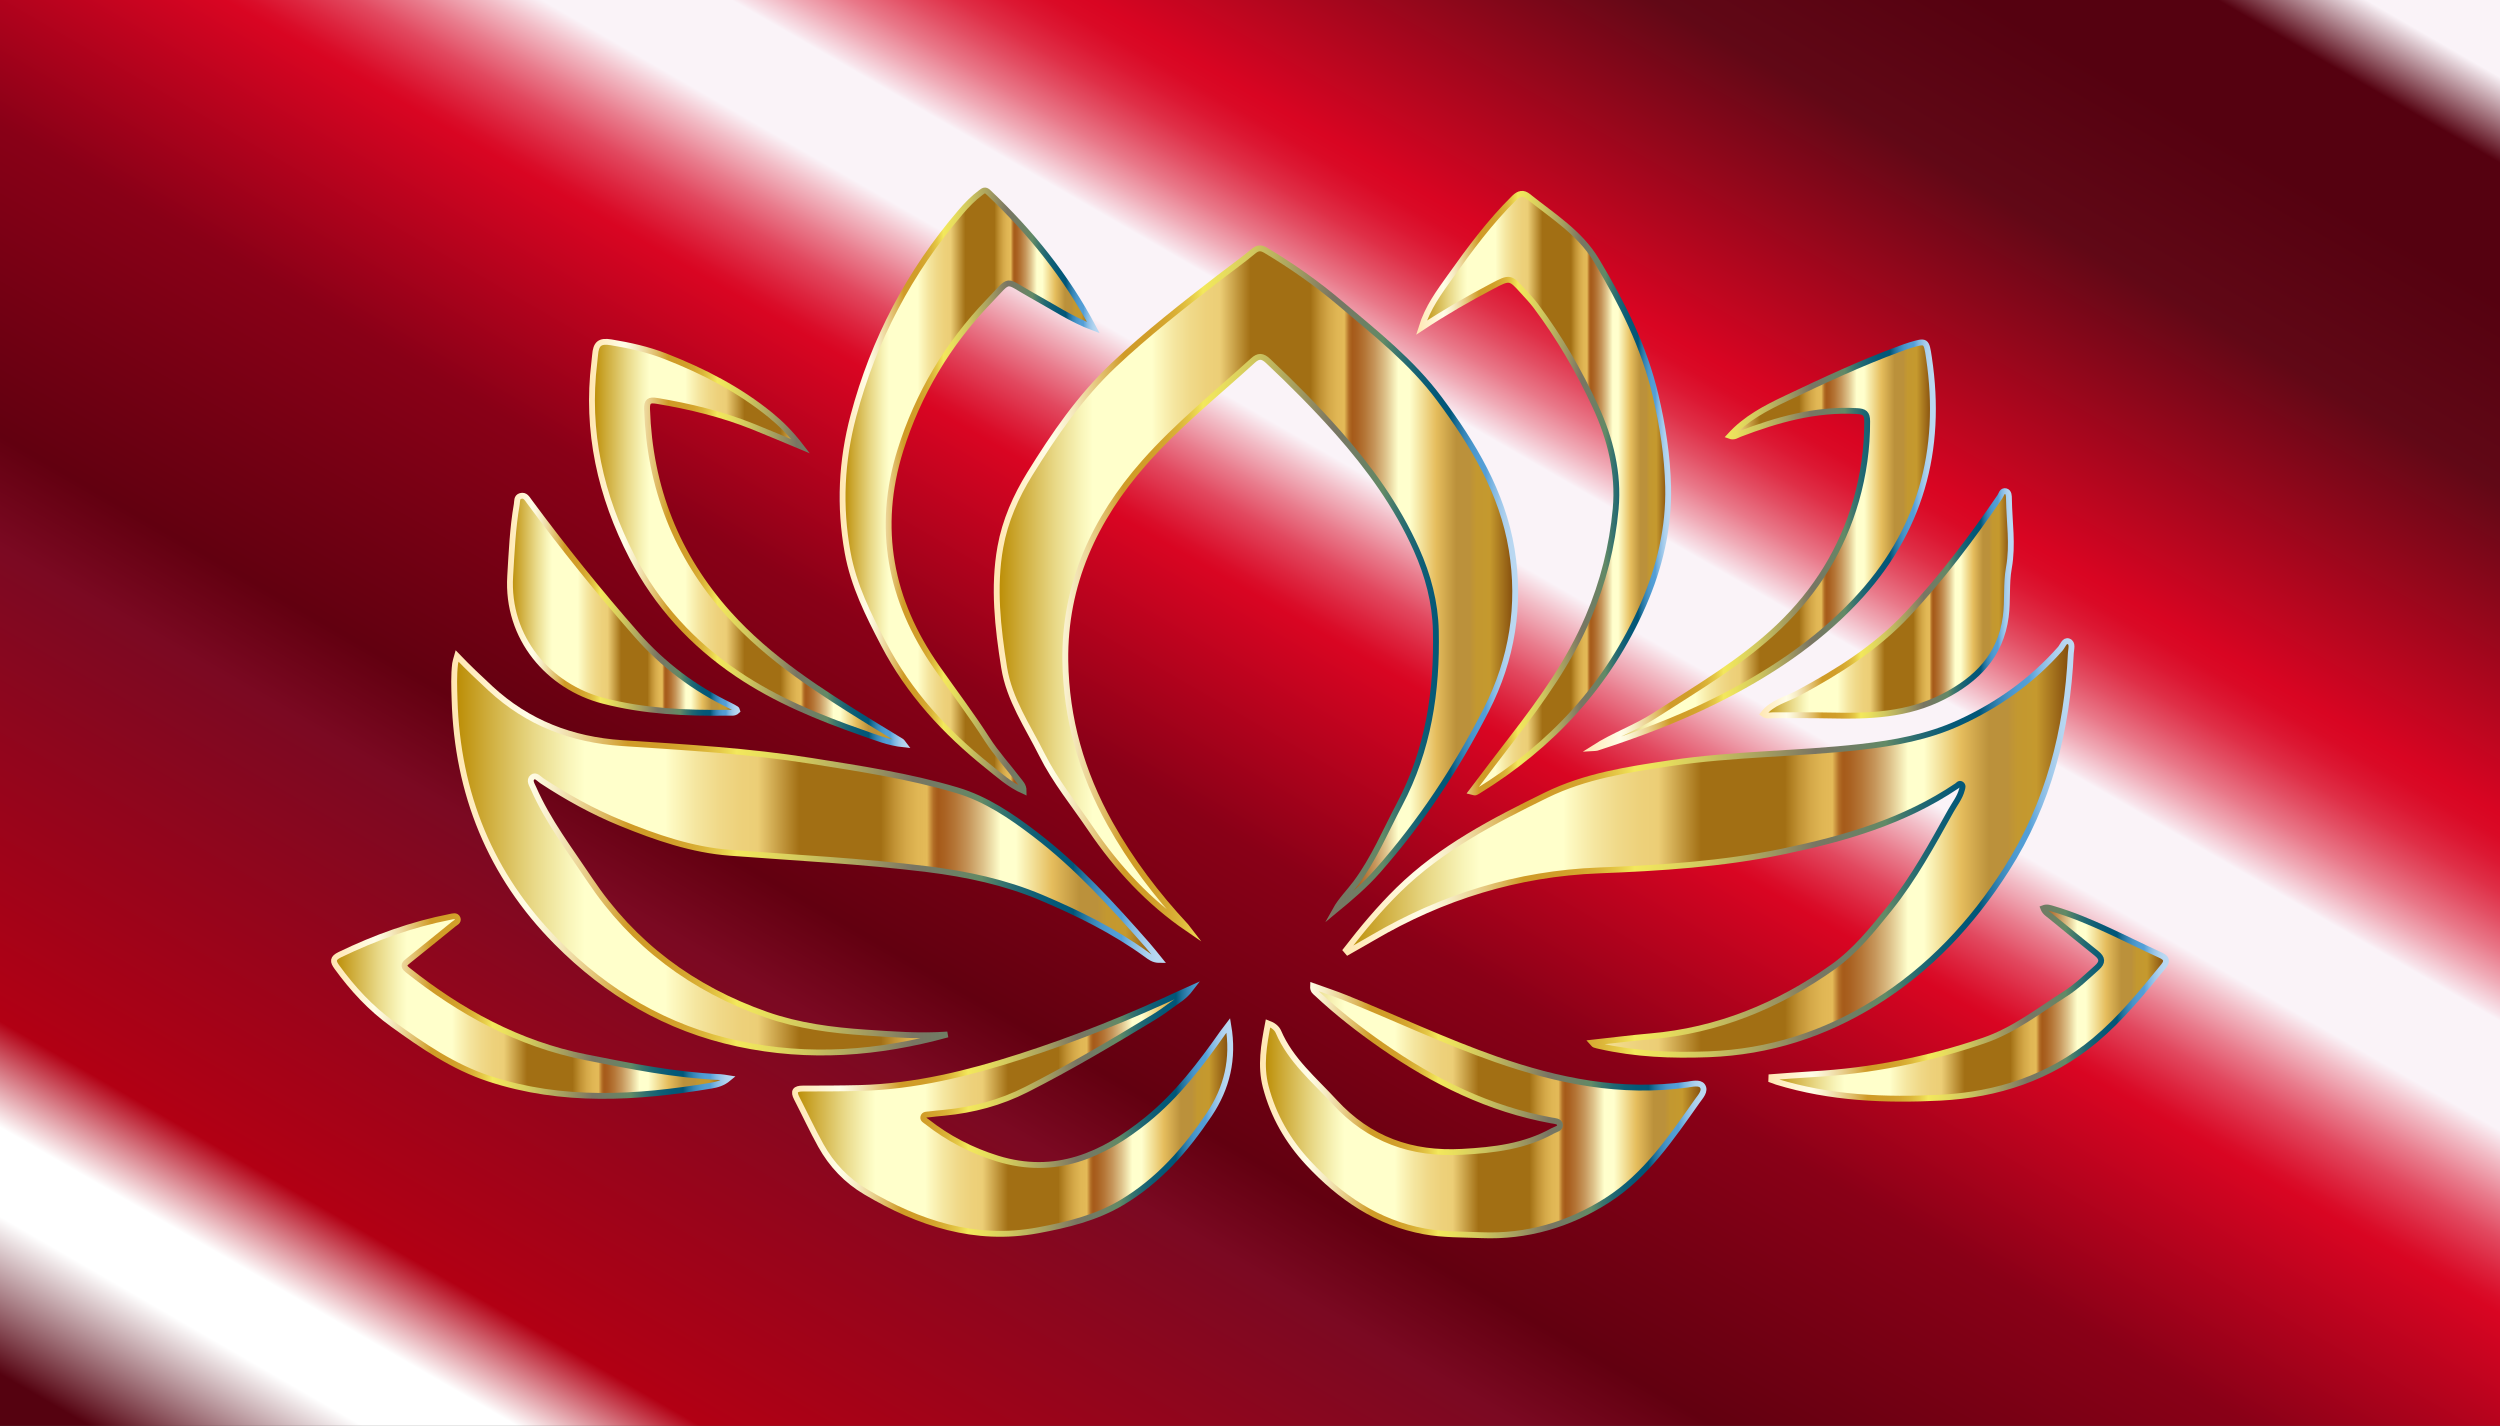 <?xml version="1.0" encoding="utf-8"?>
<!DOCTYPE svg PUBLIC "-//W3C//DTD SVG 1.1//EN" "http://www.w3.org/Graphics/SVG/1.1/DTD/svg11.dtd">
<svg version="1.1" id="Layer_1" xmlns="http://www.w3.org/2000/svg" xmlns:xlink="http://www.w3.org/1999/xlink" x="0px" y="0px"
	 viewBox="0 0 2560 1460.073" enable-background="new 0 0 2560 1460.073" xml:space="preserve">
<rect x="0" y="0" width="2560" height="1460.073" fill="#333333" stroke="none"/>
<linearGradient id="SVGID_1_" gradientUnits="userSpaceOnUse" x1="643.987" y1="-300.149" x2="1916.421" y2="1903.77" gradientTransform="matrix(1 0 0 -1 0 1531.719)">
	<stop  offset="0.018" style="stop-color:#550210"/>
	<stop  offset="0.073" style="stop-color:#FFFFFF"/>
	<stop  offset="0.104" style="stop-color:#FFFFFF"/>
	<stop  offset="0.141" style="stop-color:#B20014"/>
	<stop  offset="0.306" style="stop-color:#7B0922"/>
	<stop  offset="0.345" style="stop-color:#620010"/>
	<stop  offset="0.453" style="stop-color:#890017"/>
	<stop  offset="0.542" style="stop-color:#D90522"/>
	<stop  offset="0.547" style="stop-color:#DA0D29"/>
	<stop  offset="0.556" style="stop-color:#DD243E"/>
	<stop  offset="0.568" style="stop-color:#E2485F"/>
	<stop  offset="0.581" style="stop-color:#E97C8D"/>
	<stop  offset="0.595" style="stop-color:#F2BCC6"/>
	<stop  offset="0.606" style="stop-color:#FAF3F8"/>
	<stop  offset="0.644" style="stop-color:#FAF3F8"/>
	<stop  offset="0.646" style="stop-color:#F8E5EC"/>
	<stop  offset="0.657" style="stop-color:#F0ABB7"/>
	<stop  offset="0.668" style="stop-color:#E97889"/>
	<stop  offset="0.679" style="stop-color:#E34F64"/>
	<stop  offset="0.689" style="stop-color:#DF2F47"/>
	<stop  offset="0.699" style="stop-color:#DC1833"/>
	<stop  offset="0.708" style="stop-color:#DA0A26"/>
	<stop  offset="0.716" style="stop-color:#D90522"/>
	<stop  offset="0.83" style="stop-color:#610816"/>
	<stop  offset="0.896" style="stop-color:#550110"/>
	<stop  offset="0.943" style="stop-color:#550110"/>
	<stop  offset="0.973" style="stop-color:#FAF3F8"/>
	<stop  offset="1" style="stop-color:#FAF3F8"/>
</linearGradient>
<rect fill="url(#SVGID_1_)" width="2560" height="1460.073"/>
<g>
	<g id="XMLID_1_">
		<g>
			
				<linearGradient id="SVGID_2_" gradientUnits="userSpaceOnUse" x1="606.261" y1="975.719" x2="925.644" y2="975.719" gradientTransform="matrix(1 0 0 -1 0 1531.719)">
				<stop  offset="0" style="stop-color:#BA8B01"/>
				<stop  offset="0.044" style="stop-color:#CDAA37"/>
				<stop  offset="0.112" style="stop-color:#E8D886"/>
				<stop  offset="0.161" style="stop-color:#F8F4B8"/>
				<stop  offset="0.185" style="stop-color:#FFFFCB"/>
				<stop  offset="0.299" style="stop-color:#FFFFCB"/>
				<stop  offset="0.308" style="stop-color:#FDF9C1"/>
				<stop  offset="0.342" style="stop-color:#F5E6A0"/>
				<stop  offset="0.374" style="stop-color:#F0D989"/>
				<stop  offset="0.404" style="stop-color:#EDD17B"/>
				<stop  offset="0.43" style="stop-color:#ECCE76"/>
				<stop  offset="0.489" style="stop-color:#A26F14"/>
				<stop  offset="0.605" style="stop-color:#A26F14"/>
				<stop  offset="0.607" style="stop-color:#A67418"/>
				<stop  offset="0.624" style="stop-color:#C19234"/>
				<stop  offset="0.64" style="stop-color:#D4A848"/>
				<stop  offset="0.656" style="stop-color:#E0B654"/>
				<stop  offset="0.67" style="stop-color:#E4BA58"/>
				<stop  offset="0.672" style="stop-color:#D9A94D"/>
				<stop  offset="0.676" style="stop-color:#C38737"/>
				<stop  offset="0.679" style="stop-color:#B36F27"/>
				<stop  offset="0.683" style="stop-color:#A9601D"/>
				<stop  offset="0.686" style="stop-color:#A65B1A"/>
				<stop  offset="0.695" style="stop-color:#AA6222"/>
				<stop  offset="0.71" style="stop-color:#B57637"/>
				<stop  offset="0.729" style="stop-color:#C6965B"/>
				<stop  offset="0.75" style="stop-color:#DEC38B"/>
				<stop  offset="0.773" style="stop-color:#FDFCC9"/>
				<stop  offset="0.774" style="stop-color:#FFFFCD"/>
				<stop  offset="0.796" style="stop-color:#FFFFCD"/>
				<stop  offset="0.847" style="stop-color:#E5BD5D"/>
				<stop  offset="0.886" style="stop-color:#BB913B"/>
				<stop  offset="0.912" style="stop-color:#BB913B"/>
				<stop  offset="0.915" style="stop-color:#BE9337"/>
				<stop  offset="0.925" style="stop-color:#C39830"/>
				<stop  offset="0.951" style="stop-color:#C5992E"/>
				<stop  offset="1" style="stop-color:#7F470A"/>
			</linearGradient>
			<linearGradient id="SVGID_3_" gradientUnits="userSpaceOnUse" x1="603.165" y1="556.511" x2="932.153" y2="556.511">
				<stop  offset="0" style="stop-color:#E5E2DF"/>
				<stop  offset="0" style="stop-color:#EDE3D0"/>
				<stop  offset="0" style="stop-color:#FFE6B1"/>
				<stop  offset="0.058" style="stop-color:#FFF2CD"/>
				<stop  offset="0.107" style="stop-color:#FFFDE7"/>
				<stop  offset="0.121" style="stop-color:#FDF8DD"/>
				<stop  offset="0.146" style="stop-color:#F6EBC3"/>
				<stop  offset="0.178" style="stop-color:#ECD598"/>
				<stop  offset="0.216" style="stop-color:#DDB75E"/>
				<stop  offset="0.247" style="stop-color:#D09B27"/>
				<stop  offset="0.298" style="stop-color:#D19E29"/>
				<stop  offset="0.328" style="stop-color:#D5A62F"/>
				<stop  offset="0.353" style="stop-color:#DBB438"/>
				<stop  offset="0.375" style="stop-color:#E5C846"/>
				<stop  offset="0.395" style="stop-color:#F0E258"/>
				<stop  offset="0.399" style="stop-color:#F3E85C"/>
				<stop  offset="0.435" style="stop-color:#E9DF5D"/>
				<stop  offset="0.497" style="stop-color:#CFC65E"/>
				<stop  offset="0.576" style="stop-color:#A59E60"/>
				<stop  offset="0.646" style="stop-color:#797563"/>
				<stop  offset="0.696" style="stop-color:#6F7E64"/>
				<stop  offset="0.742" style="stop-color:#628A66"/>
				<stop  offset="0.745" style="stop-color:#5D8767"/>
				<stop  offset="0.768" style="stop-color:#3C766D"/>
				<stop  offset="0.792" style="stop-color:#216872"/>
				<stop  offset="0.817" style="stop-color:#0F5E75"/>
				<stop  offset="0.843" style="stop-color:#045877"/>
				<stop  offset="0.871" style="stop-color:#005678"/>
				<stop  offset="0.871" style="stop-color:#02577A"/>
				<stop  offset="0.884" style="stop-color:#1F719B"/>
				<stop  offset="0.897" style="stop-color:#3685B6"/>
				<stop  offset="0.91" style="stop-color:#4794C8"/>
				<stop  offset="0.923" style="stop-color:#519CD3"/>
				<stop  offset="0.938" style="stop-color:#549FD7"/>
				<stop  offset="0.941" style="stop-color:#5FA5DA"/>
				<stop  offset="0.952" style="stop-color:#80B8E3"/>
				<stop  offset="0.964" style="stop-color:#9BC6E9"/>
				<stop  offset="0.975" style="stop-color:#ADD1EE"/>
				<stop  offset="0.987" style="stop-color:#B8D7F1"/>
				<stop  offset="1" style="stop-color:#BCD9F2"/>
			</linearGradient>
			<path fill="url(#SVGID_2_)" stroke="url(#SVGID_3_)" stroke-width="6" stroke-miterlimit="10" d="M923.011,759.154
				c0.781,0.472,1.232,1.5,2.486,3.122c-15.53-1.623-29.006-7.21-42.666-11.976
				c-44.639-15.592-88.148-33.464-127.671-60.128c-46.056-31.06-82.498-70.789-107.95-119.947
				c-32.313-62.449-47.288-128.678-38.62-199.261c0.308-2.383,0.555-4.745,0.74-7.128
				c0.883-11.853,4.766-15.222,16.454-13.291c18.919,3.123,37.572,7.231,55.547,14.256
				c38.722,15.16,75.452,33.998,107.807,60.395c10.641,8.71,20.563,18.55,30.814,31.902
				c-17.933-7.457-33.197-14.01-48.603-20.173c-31.882-12.757-65.017-20.851-98.85-26.438
				c-7.621-1.253-10.21,0.205-9.922,8.463c2.671,80.013,30.177,150.35,83.567,209.759
				c41.578,46.282,93.776,79.314,146.2,111.751C902.53,746.767,912.822,752.888,923.011,759.154z"/>
			
				<linearGradient id="SVGID_4_" gradientUnits="userSpaceOnUse" x1="522.275" y1="913.09" x2="754.889" y2="913.09" gradientTransform="matrix(1 0 0 -1 0 1531.719)">
				<stop  offset="0" style="stop-color:#BA8B01"/>
				<stop  offset="0.044" style="stop-color:#CDAA37"/>
				<stop  offset="0.112" style="stop-color:#E8D886"/>
				<stop  offset="0.161" style="stop-color:#F8F4B8"/>
				<stop  offset="0.185" style="stop-color:#FFFFCB"/>
				<stop  offset="0.299" style="stop-color:#FFFFCB"/>
				<stop  offset="0.308" style="stop-color:#FDF9C1"/>
				<stop  offset="0.342" style="stop-color:#F5E6A0"/>
				<stop  offset="0.374" style="stop-color:#F0D989"/>
				<stop  offset="0.404" style="stop-color:#EDD17B"/>
				<stop  offset="0.43" style="stop-color:#ECCE76"/>
				<stop  offset="0.489" style="stop-color:#A26F14"/>
				<stop  offset="0.605" style="stop-color:#A26F14"/>
				<stop  offset="0.607" style="stop-color:#A67418"/>
				<stop  offset="0.624" style="stop-color:#C19234"/>
				<stop  offset="0.64" style="stop-color:#D4A848"/>
				<stop  offset="0.656" style="stop-color:#E0B654"/>
				<stop  offset="0.67" style="stop-color:#E4BA58"/>
				<stop  offset="0.672" style="stop-color:#D9A94D"/>
				<stop  offset="0.676" style="stop-color:#C38737"/>
				<stop  offset="0.679" style="stop-color:#B36F27"/>
				<stop  offset="0.683" style="stop-color:#A9601D"/>
				<stop  offset="0.686" style="stop-color:#A65B1A"/>
				<stop  offset="0.695" style="stop-color:#AA6222"/>
				<stop  offset="0.71" style="stop-color:#B57637"/>
				<stop  offset="0.729" style="stop-color:#C6965B"/>
				<stop  offset="0.75" style="stop-color:#DEC38B"/>
				<stop  offset="0.773" style="stop-color:#FDFCC9"/>
				<stop  offset="0.774" style="stop-color:#FFFFCD"/>
				<stop  offset="0.796" style="stop-color:#FFFFCD"/>
				<stop  offset="0.847" style="stop-color:#E5BD5D"/>
				<stop  offset="0.886" style="stop-color:#BB913B"/>
				<stop  offset="0.912" style="stop-color:#BB913B"/>
				<stop  offset="0.915" style="stop-color:#BE9337"/>
				<stop  offset="0.925" style="stop-color:#C39830"/>
				<stop  offset="0.951" style="stop-color:#C5992E"/>
				<stop  offset="1" style="stop-color:#7F470A"/>
			</linearGradient>
			<linearGradient id="SVGID_5_" gradientUnits="userSpaceOnUse" x1="519.192" y1="618.775" x2="758.254" y2="618.775">
				<stop  offset="0" style="stop-color:#E5E2DF"/>
				<stop  offset="0" style="stop-color:#EDE3D0"/>
				<stop  offset="0" style="stop-color:#FFE6B1"/>
				<stop  offset="0.058" style="stop-color:#FFF2CD"/>
				<stop  offset="0.107" style="stop-color:#FFFDE7"/>
				<stop  offset="0.121" style="stop-color:#FDF8DD"/>
				<stop  offset="0.146" style="stop-color:#F6EBC3"/>
				<stop  offset="0.178" style="stop-color:#ECD598"/>
				<stop  offset="0.216" style="stop-color:#DDB75E"/>
				<stop  offset="0.247" style="stop-color:#D09B27"/>
				<stop  offset="0.298" style="stop-color:#D19E29"/>
				<stop  offset="0.328" style="stop-color:#D5A62F"/>
				<stop  offset="0.353" style="stop-color:#DBB438"/>
				<stop  offset="0.375" style="stop-color:#E5C846"/>
				<stop  offset="0.395" style="stop-color:#F0E258"/>
				<stop  offset="0.399" style="stop-color:#F3E85C"/>
				<stop  offset="0.435" style="stop-color:#E9DF5D"/>
				<stop  offset="0.497" style="stop-color:#CFC65E"/>
				<stop  offset="0.576" style="stop-color:#A59E60"/>
				<stop  offset="0.646" style="stop-color:#797563"/>
				<stop  offset="0.696" style="stop-color:#6F7E64"/>
				<stop  offset="0.742" style="stop-color:#628A66"/>
				<stop  offset="0.745" style="stop-color:#5D8767"/>
				<stop  offset="0.768" style="stop-color:#3C766D"/>
				<stop  offset="0.792" style="stop-color:#216872"/>
				<stop  offset="0.817" style="stop-color:#0F5E75"/>
				<stop  offset="0.843" style="stop-color:#045877"/>
				<stop  offset="0.871" style="stop-color:#005678"/>
				<stop  offset="0.871" style="stop-color:#02577A"/>
				<stop  offset="0.884" style="stop-color:#1F719B"/>
				<stop  offset="0.897" style="stop-color:#3685B6"/>
				<stop  offset="0.91" style="stop-color:#4794C8"/>
				<stop  offset="0.923" style="stop-color:#519CD3"/>
				<stop  offset="0.938" style="stop-color:#549FD7"/>
				<stop  offset="0.941" style="stop-color:#5FA5DA"/>
				<stop  offset="0.952" style="stop-color:#80B8E3"/>
				<stop  offset="0.964" style="stop-color:#9BC6E9"/>
				<stop  offset="0.975" style="stop-color:#ADD1EE"/>
				<stop  offset="0.987" style="stop-color:#B8D7F1"/>
				<stop  offset="1" style="stop-color:#BCD9F2"/>
			</linearGradient>
			<path fill="url(#SVGID_4_)" stroke="url(#SVGID_5_)" stroke-width="6" stroke-miterlimit="10" d="M754.029,726.101
				c0.431,0.246,0.472,1.13,0.74,1.869c-2.794,2.671-6.43,1.808-9.614,1.849
				c-42.872,0.657-85.477-1.397-127.24-12.161c-55.506-14.277-99.384-63.907-95.481-127.794
				c1.5-24.569,2.506-49.117,6.738-73.419c0.575-3.266-0.329-7.375,3.965-8.566
				c4.622-1.294,6.532,2.527,8.772,5.546c34.758,47.083,71.405,92.605,110.025,136.586
				c27.095,30.855,59.059,54.787,95.83,72.617C749.9,723.657,751.995,724.848,754.029,726.101z"/>
			
				<linearGradient id="SVGID_6_" gradientUnits="userSpaceOnUse" x1="342.053" y1="501.595" x2="746.157" y2="501.595" gradientTransform="matrix(1 0 0 -1 0 1531.719)">
				<stop  offset="0" style="stop-color:#BA8B01"/>
				<stop  offset="0.044" style="stop-color:#CDAA37"/>
				<stop  offset="0.112" style="stop-color:#E8D886"/>
				<stop  offset="0.161" style="stop-color:#F8F4B8"/>
				<stop  offset="0.185" style="stop-color:#FFFFCB"/>
				<stop  offset="0.299" style="stop-color:#FFFFCB"/>
				<stop  offset="0.308" style="stop-color:#FDF9C1"/>
				<stop  offset="0.342" style="stop-color:#F5E6A0"/>
				<stop  offset="0.374" style="stop-color:#F0D989"/>
				<stop  offset="0.404" style="stop-color:#EDD17B"/>
				<stop  offset="0.43" style="stop-color:#ECCE76"/>
				<stop  offset="0.489" style="stop-color:#A26F14"/>
				<stop  offset="0.605" style="stop-color:#A26F14"/>
				<stop  offset="0.607" style="stop-color:#A67418"/>
				<stop  offset="0.624" style="stop-color:#C19234"/>
				<stop  offset="0.64" style="stop-color:#D4A848"/>
				<stop  offset="0.656" style="stop-color:#E0B654"/>
				<stop  offset="0.67" style="stop-color:#E4BA58"/>
				<stop  offset="0.672" style="stop-color:#D9A94D"/>
				<stop  offset="0.676" style="stop-color:#C38737"/>
				<stop  offset="0.679" style="stop-color:#B36F27"/>
				<stop  offset="0.683" style="stop-color:#A9601D"/>
				<stop  offset="0.686" style="stop-color:#A65B1A"/>
				<stop  offset="0.695" style="stop-color:#AA6222"/>
				<stop  offset="0.71" style="stop-color:#B57637"/>
				<stop  offset="0.729" style="stop-color:#C6965B"/>
				<stop  offset="0.75" style="stop-color:#DEC38B"/>
				<stop  offset="0.773" style="stop-color:#FDFCC9"/>
				<stop  offset="0.774" style="stop-color:#FFFFCD"/>
				<stop  offset="0.796" style="stop-color:#FFFFCD"/>
				<stop  offset="0.847" style="stop-color:#E5BD5D"/>
				<stop  offset="0.886" style="stop-color:#BB913B"/>
				<stop  offset="0.912" style="stop-color:#BB913B"/>
				<stop  offset="0.915" style="stop-color:#BE9337"/>
				<stop  offset="0.925" style="stop-color:#C39830"/>
				<stop  offset="0.951" style="stop-color:#C5992E"/>
				<stop  offset="1" style="stop-color:#7F470A"/>
			</linearGradient>
			<linearGradient id="SVGID_7_" gradientUnits="userSpaceOnUse" x1="338.999" y1="1030.204" x2="753.076" y2="1030.204">
				<stop  offset="0" style="stop-color:#E5E2DF"/>
				<stop  offset="0" style="stop-color:#EDE3D0"/>
				<stop  offset="0" style="stop-color:#FFE6B1"/>
				<stop  offset="0.058" style="stop-color:#FFF2CD"/>
				<stop  offset="0.107" style="stop-color:#FFFDE7"/>
				<stop  offset="0.121" style="stop-color:#FDF8DD"/>
				<stop  offset="0.146" style="stop-color:#F6EBC3"/>
				<stop  offset="0.178" style="stop-color:#ECD598"/>
				<stop  offset="0.216" style="stop-color:#DDB75E"/>
				<stop  offset="0.247" style="stop-color:#D09B27"/>
				<stop  offset="0.298" style="stop-color:#D19E29"/>
				<stop  offset="0.328" style="stop-color:#D5A62F"/>
				<stop  offset="0.353" style="stop-color:#DBB438"/>
				<stop  offset="0.375" style="stop-color:#E5C846"/>
				<stop  offset="0.395" style="stop-color:#F0E258"/>
				<stop  offset="0.399" style="stop-color:#F3E85C"/>
				<stop  offset="0.435" style="stop-color:#E9DF5D"/>
				<stop  offset="0.497" style="stop-color:#CFC65E"/>
				<stop  offset="0.576" style="stop-color:#A59E60"/>
				<stop  offset="0.646" style="stop-color:#797563"/>
				<stop  offset="0.696" style="stop-color:#6F7E64"/>
				<stop  offset="0.742" style="stop-color:#628A66"/>
				<stop  offset="0.745" style="stop-color:#5D8767"/>
				<stop  offset="0.768" style="stop-color:#3C766D"/>
				<stop  offset="0.792" style="stop-color:#216872"/>
				<stop  offset="0.817" style="stop-color:#0F5E75"/>
				<stop  offset="0.843" style="stop-color:#045877"/>
				<stop  offset="0.871" style="stop-color:#005678"/>
				<stop  offset="0.871" style="stop-color:#02577A"/>
				<stop  offset="0.884" style="stop-color:#1F719B"/>
				<stop  offset="0.897" style="stop-color:#3685B6"/>
				<stop  offset="0.91" style="stop-color:#4794C8"/>
				<stop  offset="0.923" style="stop-color:#519CD3"/>
				<stop  offset="0.938" style="stop-color:#549FD7"/>
				<stop  offset="0.941" style="stop-color:#5FA5DA"/>
				<stop  offset="0.952" style="stop-color:#80B8E3"/>
				<stop  offset="0.964" style="stop-color:#9BC6E9"/>
				<stop  offset="0.975" style="stop-color:#ADD1EE"/>
				<stop  offset="0.987" style="stop-color:#B8D7F1"/>
				<stop  offset="1" style="stop-color:#BCD9F2"/>
			</linearGradient>
			<path fill="url(#SVGID_6_)" stroke="url(#SVGID_7_)" stroke-width="6" stroke-miterlimit="10" d="M737.657,1102.951
				c2.301,0.082,4.581,0.657,8.381,1.232c-5.978,4.992-11.976,6.532-17.81,7.498
				c-76.274,12.86-152.343,17.543-227.446-7.108c-36.606-12.017-67.831-33.566-98.727-55.834
				c-22.494-16.187-40.9-36.114-57.067-58.422c-4.211-5.814-4.622-9.059,3.02-12.736
				c36.196-17.482,73.665-31.019,113.148-38.743c2.712-0.534,5.998-1.643,7.354,1.438
				c1.438,3.287-2.239,4.581-4.149,6.163c-15.366,12.551-30.855,24.959-46.303,37.408
				c-3.472,2.794-6.265,5.012-0.883,9.285c54.314,43.221,113.887,75.802,182.54,89.462
				C645.318,1091.674,690.964,1100.938,737.657,1102.951z"/>
			
				<linearGradient id="SVGID_8_" gradientUnits="userSpaceOnUse" x1="465.141" y1="657.061" x2="1187.725" y2="657.061" gradientTransform="matrix(1 0 0 -1 0 1531.719)">
				<stop  offset="0" style="stop-color:#BA8B01"/>
				<stop  offset="0.044" style="stop-color:#CDAA37"/>
				<stop  offset="0.112" style="stop-color:#E8D886"/>
				<stop  offset="0.161" style="stop-color:#F8F4B8"/>
				<stop  offset="0.185" style="stop-color:#FFFFCB"/>
				<stop  offset="0.299" style="stop-color:#FFFFCB"/>
				<stop  offset="0.308" style="stop-color:#FDF9C1"/>
				<stop  offset="0.342" style="stop-color:#F5E6A0"/>
				<stop  offset="0.374" style="stop-color:#F0D989"/>
				<stop  offset="0.404" style="stop-color:#EDD17B"/>
				<stop  offset="0.43" style="stop-color:#ECCE76"/>
				<stop  offset="0.489" style="stop-color:#A26F14"/>
				<stop  offset="0.605" style="stop-color:#A26F14"/>
				<stop  offset="0.607" style="stop-color:#A67418"/>
				<stop  offset="0.624" style="stop-color:#C19234"/>
				<stop  offset="0.64" style="stop-color:#D4A848"/>
				<stop  offset="0.656" style="stop-color:#E0B654"/>
				<stop  offset="0.67" style="stop-color:#E4BA58"/>
				<stop  offset="0.672" style="stop-color:#D9A94D"/>
				<stop  offset="0.676" style="stop-color:#C38737"/>
				<stop  offset="0.679" style="stop-color:#B36F27"/>
				<stop  offset="0.683" style="stop-color:#A9601D"/>
				<stop  offset="0.686" style="stop-color:#A65B1A"/>
				<stop  offset="0.695" style="stop-color:#AA6222"/>
				<stop  offset="0.71" style="stop-color:#B57637"/>
				<stop  offset="0.729" style="stop-color:#C6965B"/>
				<stop  offset="0.75" style="stop-color:#DEC38B"/>
				<stop  offset="0.773" style="stop-color:#FDFCC9"/>
				<stop  offset="0.774" style="stop-color:#FFFFCD"/>
				<stop  offset="0.796" style="stop-color:#FFFFCD"/>
				<stop  offset="0.847" style="stop-color:#E5BD5D"/>
				<stop  offset="0.886" style="stop-color:#BB913B"/>
				<stop  offset="0.912" style="stop-color:#BB913B"/>
				<stop  offset="0.915" style="stop-color:#BE9337"/>
				<stop  offset="0.925" style="stop-color:#C39830"/>
				<stop  offset="0.951" style="stop-color:#C5992E"/>
				<stop  offset="1" style="stop-color:#7F470A"/>
			</linearGradient>
			<linearGradient id="SVGID_9_" gradientUnits="userSpaceOnUse" x1="462.067" y1="873.315" x2="1193.849" y2="873.315">
				<stop  offset="0" style="stop-color:#E5E2DF"/>
				<stop  offset="0" style="stop-color:#EDE3D0"/>
				<stop  offset="0" style="stop-color:#FFE6B1"/>
				<stop  offset="0.058" style="stop-color:#FFF2CD"/>
				<stop  offset="0.107" style="stop-color:#FFFDE7"/>
				<stop  offset="0.121" style="stop-color:#FDF8DD"/>
				<stop  offset="0.146" style="stop-color:#F6EBC3"/>
				<stop  offset="0.178" style="stop-color:#ECD598"/>
				<stop  offset="0.216" style="stop-color:#DDB75E"/>
				<stop  offset="0.247" style="stop-color:#D09B27"/>
				<stop  offset="0.298" style="stop-color:#D19E29"/>
				<stop  offset="0.328" style="stop-color:#D5A62F"/>
				<stop  offset="0.353" style="stop-color:#DBB438"/>
				<stop  offset="0.375" style="stop-color:#E5C846"/>
				<stop  offset="0.395" style="stop-color:#F0E258"/>
				<stop  offset="0.399" style="stop-color:#F3E85C"/>
				<stop  offset="0.435" style="stop-color:#E9DF5D"/>
				<stop  offset="0.497" style="stop-color:#CFC65E"/>
				<stop  offset="0.576" style="stop-color:#A59E60"/>
				<stop  offset="0.646" style="stop-color:#797563"/>
				<stop  offset="0.696" style="stop-color:#6F7E64"/>
				<stop  offset="0.742" style="stop-color:#628A66"/>
				<stop  offset="0.745" style="stop-color:#5D8767"/>
				<stop  offset="0.768" style="stop-color:#3C766D"/>
				<stop  offset="0.792" style="stop-color:#216872"/>
				<stop  offset="0.817" style="stop-color:#0F5E75"/>
				<stop  offset="0.843" style="stop-color:#045877"/>
				<stop  offset="0.871" style="stop-color:#005678"/>
				<stop  offset="0.871" style="stop-color:#02577A"/>
				<stop  offset="0.884" style="stop-color:#1F719B"/>
				<stop  offset="0.897" style="stop-color:#3685B6"/>
				<stop  offset="0.91" style="stop-color:#4794C8"/>
				<stop  offset="0.923" style="stop-color:#519CD3"/>
				<stop  offset="0.938" style="stop-color:#549FD7"/>
				<stop  offset="0.941" style="stop-color:#5FA5DA"/>
				<stop  offset="0.952" style="stop-color:#80B8E3"/>
				<stop  offset="0.964" style="stop-color:#9BC6E9"/>
				<stop  offset="0.975" style="stop-color:#ADD1EE"/>
				<stop  offset="0.987" style="stop-color:#B8D7F1"/>
				<stop  offset="1" style="stop-color:#BCD9F2"/>
			</linearGradient>
			<path fill="url(#SVGID_8_)" stroke="url(#SVGID_9_)" stroke-width="6" stroke-miterlimit="10" d="M1187.535,983.025
				c-6.45,0-9.943-3.02-13.312-5.464c-33.422-24.343-70.317-42.523-108.115-58.525
				c-37.017-15.653-76.274-23.994-116.147-28.965c-67.276-8.381-134.964-11.648-202.487-16.824
				c-38.907-2.979-75.391-15.612-111.381-30.279c-28.698-11.709-55.465-26.52-81.225-43.468
				c-2.814-1.849-6.183-6.368-9.552-3.677c-3.882,3.122-0.575,7.765,0.986,11.319
				c14.811,33.813,37.161,62.962,57.457,93.427c44.556,66.865,105.629,111.997,180.917,138.435
				c32.847,11.545,67.112,15.982,101.705,18.324c27.958,1.91,55.896,4.047,83.875,1.993
				c-70.81,19.453-141.496,24.98-214.155,9.47c-73.46-15.694-134.491-51.972-186.217-104.171
				c-67.749-68.365-101.582-152.055-104.417-248.275c-0.37-12.305-0.904-24.63,0.596-36.915
				c0.247-1.972,1.006-3.903,2.034-7.662c11.565,12.059,22.823,22.699,34.182,33.217
				c38.065,35.23,83.32,52.527,134.594,55.937c64.852,4.293,129.787,7.991,194.064,18.242
				c50,7.97,100.083,15.489,148.789,29.992c30.115,8.957,55.711,26.418,80.095,45.029
				c43.139,32.93,79.581,72.987,115.263,113.641C1179.072,972.343,1182.749,977.15,1187.535,983.025z"/>
			
				<linearGradient id="SVGID_10_" gradientUnits="userSpaceOnUse" x1="814.193" y1="393.783" x2="1259.967" y2="393.783" gradientTransform="matrix(1 0 0 -1 0 1531.719)">
				<stop  offset="0" style="stop-color:#BA8B01"/>
				<stop  offset="0.044" style="stop-color:#CDAA37"/>
				<stop  offset="0.112" style="stop-color:#E8D886"/>
				<stop  offset="0.161" style="stop-color:#F8F4B8"/>
				<stop  offset="0.185" style="stop-color:#FFFFCB"/>
				<stop  offset="0.299" style="stop-color:#FFFFCB"/>
				<stop  offset="0.308" style="stop-color:#FDF9C1"/>
				<stop  offset="0.342" style="stop-color:#F5E6A0"/>
				<stop  offset="0.374" style="stop-color:#F0D989"/>
				<stop  offset="0.404" style="stop-color:#EDD17B"/>
				<stop  offset="0.43" style="stop-color:#ECCE76"/>
				<stop  offset="0.489" style="stop-color:#A26F14"/>
				<stop  offset="0.605" style="stop-color:#A26F14"/>
				<stop  offset="0.607" style="stop-color:#A67418"/>
				<stop  offset="0.624" style="stop-color:#C19234"/>
				<stop  offset="0.64" style="stop-color:#D4A848"/>
				<stop  offset="0.656" style="stop-color:#E0B654"/>
				<stop  offset="0.67" style="stop-color:#E4BA58"/>
				<stop  offset="0.672" style="stop-color:#D9A94D"/>
				<stop  offset="0.676" style="stop-color:#C38737"/>
				<stop  offset="0.679" style="stop-color:#B36F27"/>
				<stop  offset="0.683" style="stop-color:#A9601D"/>
				<stop  offset="0.686" style="stop-color:#A65B1A"/>
				<stop  offset="0.695" style="stop-color:#AA6222"/>
				<stop  offset="0.71" style="stop-color:#B57637"/>
				<stop  offset="0.729" style="stop-color:#C6965B"/>
				<stop  offset="0.75" style="stop-color:#DEC38B"/>
				<stop  offset="0.773" style="stop-color:#FDFCC9"/>
				<stop  offset="0.774" style="stop-color:#FFFFCD"/>
				<stop  offset="0.796" style="stop-color:#FFFFCD"/>
				<stop  offset="0.847" style="stop-color:#E5BD5D"/>
				<stop  offset="0.886" style="stop-color:#BB913B"/>
				<stop  offset="0.912" style="stop-color:#BB913B"/>
				<stop  offset="0.915" style="stop-color:#BE9337"/>
				<stop  offset="0.925" style="stop-color:#C39830"/>
				<stop  offset="0.951" style="stop-color:#C5992E"/>
				<stop  offset="1" style="stop-color:#7F470A"/>
			</linearGradient>
			<linearGradient id="SVGID_11_" gradientUnits="userSpaceOnUse" x1="811.063" y1="1135.693" x2="1262.766" y2="1135.693">
				<stop  offset="0" style="stop-color:#E5E2DF"/>
				<stop  offset="0" style="stop-color:#EDE3D0"/>
				<stop  offset="0" style="stop-color:#FFE6B1"/>
				<stop  offset="0.058" style="stop-color:#FFF2CD"/>
				<stop  offset="0.107" style="stop-color:#FFFDE7"/>
				<stop  offset="0.121" style="stop-color:#FDF8DD"/>
				<stop  offset="0.146" style="stop-color:#F6EBC3"/>
				<stop  offset="0.178" style="stop-color:#ECD598"/>
				<stop  offset="0.216" style="stop-color:#DDB75E"/>
				<stop  offset="0.247" style="stop-color:#D09B27"/>
				<stop  offset="0.298" style="stop-color:#D19E29"/>
				<stop  offset="0.328" style="stop-color:#D5A62F"/>
				<stop  offset="0.353" style="stop-color:#DBB438"/>
				<stop  offset="0.375" style="stop-color:#E5C846"/>
				<stop  offset="0.395" style="stop-color:#F0E258"/>
				<stop  offset="0.399" style="stop-color:#F3E85C"/>
				<stop  offset="0.435" style="stop-color:#E9DF5D"/>
				<stop  offset="0.497" style="stop-color:#CFC65E"/>
				<stop  offset="0.576" style="stop-color:#A59E60"/>
				<stop  offset="0.646" style="stop-color:#797563"/>
				<stop  offset="0.696" style="stop-color:#6F7E64"/>
				<stop  offset="0.742" style="stop-color:#628A66"/>
				<stop  offset="0.745" style="stop-color:#5D8767"/>
				<stop  offset="0.768" style="stop-color:#3C766D"/>
				<stop  offset="0.792" style="stop-color:#216872"/>
				<stop  offset="0.817" style="stop-color:#0F5E75"/>
				<stop  offset="0.843" style="stop-color:#045877"/>
				<stop  offset="0.871" style="stop-color:#005678"/>
				<stop  offset="0.871" style="stop-color:#02577A"/>
				<stop  offset="0.884" style="stop-color:#1F719B"/>
				<stop  offset="0.897" style="stop-color:#3685B6"/>
				<stop  offset="0.91" style="stop-color:#4794C8"/>
				<stop  offset="0.923" style="stop-color:#519CD3"/>
				<stop  offset="0.938" style="stop-color:#549FD7"/>
				<stop  offset="0.941" style="stop-color:#5FA5DA"/>
				<stop  offset="0.952" style="stop-color:#80B8E3"/>
				<stop  offset="0.964" style="stop-color:#9BC6E9"/>
				<stop  offset="0.975" style="stop-color:#ADD1EE"/>
				<stop  offset="0.987" style="stop-color:#B8D7F1"/>
				<stop  offset="1" style="stop-color:#BCD9F2"/>
			</linearGradient>
			<path fill="url(#SVGID_10_)" stroke="url(#SVGID_11_)" stroke-width="6" stroke-miterlimit="10" d="M1219.068,1012.544
				c-6.327,8.299-13.106,11.894-19.084,16.352c-6.019,4.478-12.182,8.854-18.611,12.757
				c-42.708,25.883-85.641,51.356-130.239,73.994c-26.705,13.558-54.828,20.994-84.388,23.85
				c-5.115,0.493-10.23,0.966-15.325,1.623c-2.239,0.287-5.279-0.185-5.937,2.773
				c-0.534,2.321,1.931,3.41,3.492,4.622c21.713,17.132,45.686,29.54,72.268,37.798
				c59.408,18.406,108.238-3.431,152.897-39.503c31.081-25.123,55.239-56.841,78.102-89.442
				c1.335-1.89,2.794-3.698,5.546-7.313c5.855,34.552-1.5,64.174-19.433,91.044
				c-23.932,35.846-51.849,67.81-89.585,90.284c-26.746,15.92-56.245,22.946-86.155,28.513
				c-64.133,11.894-121.755-7.231-176.131-39.4c-19.495-11.524-34.902-27.65-45.912-47.453
				c-8.792-15.818-16.393-32.313-24.712-48.398c-3.718-7.19-1.685-9.963,6.224-9.963
				c19.495-0.021,39.01-0.041,58.525-0.555c56.307-1.479,110.313-14.832,163.6-31.943
				c56.779-18.221,111.956-40.386,165.942-65.612C1212.268,1015.585,1214.425,1014.64,1219.068,1012.544z"/>
			
				<linearGradient id="SVGID_12_" gradientUnits="userSpaceOnUse" x1="1293.442" y1="394.398" x2="1744.7" y2="394.398" gradientTransform="matrix(1 0 0 -1 0 1531.719)">
				<stop  offset="0" style="stop-color:#BA8B01"/>
				<stop  offset="0.044" style="stop-color:#CDAA37"/>
				<stop  offset="0.112" style="stop-color:#E8D886"/>
				<stop  offset="0.161" style="stop-color:#F8F4B8"/>
				<stop  offset="0.185" style="stop-color:#FFFFCB"/>
				<stop  offset="0.299" style="stop-color:#FFFFCB"/>
				<stop  offset="0.308" style="stop-color:#FDF9C1"/>
				<stop  offset="0.342" style="stop-color:#F5E6A0"/>
				<stop  offset="0.374" style="stop-color:#F0D989"/>
				<stop  offset="0.404" style="stop-color:#EDD17B"/>
				<stop  offset="0.43" style="stop-color:#ECCE76"/>
				<stop  offset="0.489" style="stop-color:#A26F14"/>
				<stop  offset="0.605" style="stop-color:#A26F14"/>
				<stop  offset="0.607" style="stop-color:#A67418"/>
				<stop  offset="0.624" style="stop-color:#C19234"/>
				<stop  offset="0.64" style="stop-color:#D4A848"/>
				<stop  offset="0.656" style="stop-color:#E0B654"/>
				<stop  offset="0.67" style="stop-color:#E4BA58"/>
				<stop  offset="0.672" style="stop-color:#D9A94D"/>
				<stop  offset="0.676" style="stop-color:#C38737"/>
				<stop  offset="0.679" style="stop-color:#B36F27"/>
				<stop  offset="0.683" style="stop-color:#A9601D"/>
				<stop  offset="0.686" style="stop-color:#A65B1A"/>
				<stop  offset="0.695" style="stop-color:#AA6222"/>
				<stop  offset="0.71" style="stop-color:#B57637"/>
				<stop  offset="0.729" style="stop-color:#C6965B"/>
				<stop  offset="0.75" style="stop-color:#DEC38B"/>
				<stop  offset="0.773" style="stop-color:#FDFCC9"/>
				<stop  offset="0.774" style="stop-color:#FFFFCD"/>
				<stop  offset="0.796" style="stop-color:#FFFFCD"/>
				<stop  offset="0.847" style="stop-color:#E5BD5D"/>
				<stop  offset="0.886" style="stop-color:#BB913B"/>
				<stop  offset="0.912" style="stop-color:#BB913B"/>
				<stop  offset="0.915" style="stop-color:#BE9337"/>
				<stop  offset="0.925" style="stop-color:#C39830"/>
				<stop  offset="0.951" style="stop-color:#C5992E"/>
				<stop  offset="1" style="stop-color:#7F470A"/>
			</linearGradient>
			<linearGradient id="SVGID_13_" gradientUnits="userSpaceOnUse" x1="1290.236" y1="1136.788" x2="1747.422" y2="1136.788">
				<stop  offset="0" style="stop-color:#E5E2DF"/>
				<stop  offset="0" style="stop-color:#EDE3D0"/>
				<stop  offset="0" style="stop-color:#FFE6B1"/>
				<stop  offset="0.058" style="stop-color:#FFF2CD"/>
				<stop  offset="0.107" style="stop-color:#FFFDE7"/>
				<stop  offset="0.121" style="stop-color:#FDF8DD"/>
				<stop  offset="0.146" style="stop-color:#F6EBC3"/>
				<stop  offset="0.178" style="stop-color:#ECD598"/>
				<stop  offset="0.216" style="stop-color:#DDB75E"/>
				<stop  offset="0.247" style="stop-color:#D09B27"/>
				<stop  offset="0.298" style="stop-color:#D19E29"/>
				<stop  offset="0.328" style="stop-color:#D5A62F"/>
				<stop  offset="0.353" style="stop-color:#DBB438"/>
				<stop  offset="0.375" style="stop-color:#E5C846"/>
				<stop  offset="0.395" style="stop-color:#F0E258"/>
				<stop  offset="0.399" style="stop-color:#F3E85C"/>
				<stop  offset="0.435" style="stop-color:#E9DF5D"/>
				<stop  offset="0.497" style="stop-color:#CFC65E"/>
				<stop  offset="0.576" style="stop-color:#A59E60"/>
				<stop  offset="0.646" style="stop-color:#797563"/>
				<stop  offset="0.696" style="stop-color:#6F7E64"/>
				<stop  offset="0.742" style="stop-color:#628A66"/>
				<stop  offset="0.745" style="stop-color:#5D8767"/>
				<stop  offset="0.768" style="stop-color:#3C766D"/>
				<stop  offset="0.792" style="stop-color:#216872"/>
				<stop  offset="0.817" style="stop-color:#0F5E75"/>
				<stop  offset="0.843" style="stop-color:#045877"/>
				<stop  offset="0.871" style="stop-color:#005678"/>
				<stop  offset="0.871" style="stop-color:#02577A"/>
				<stop  offset="0.884" style="stop-color:#1F719B"/>
				<stop  offset="0.897" style="stop-color:#3685B6"/>
				<stop  offset="0.91" style="stop-color:#4794C8"/>
				<stop  offset="0.923" style="stop-color:#519CD3"/>
				<stop  offset="0.938" style="stop-color:#549FD7"/>
				<stop  offset="0.941" style="stop-color:#5FA5DA"/>
				<stop  offset="0.952" style="stop-color:#80B8E3"/>
				<stop  offset="0.964" style="stop-color:#9BC6E9"/>
				<stop  offset="0.975" style="stop-color:#ADD1EE"/>
				<stop  offset="0.987" style="stop-color:#B8D7F1"/>
				<stop  offset="1" style="stop-color:#BCD9F2"/>
			</linearGradient>
			<path fill="url(#SVGID_12_)" stroke="url(#SVGID_13_)" stroke-width="6" stroke-miterlimit="10" d="M1743.228,1111.97
				c3.698,5.074-2.095,11.072-5.156,15.407c-26.705,37.695-52.712,76.541-92.523,101.87
				c-38.907,24.774-81.903,37.51-128.616,35.579c-19.495-0.801-39.072-0.349-58.32-3.882
				c-48.172-8.813-86.278-35.025-118.982-70.091c-20.871-22.371-35.785-48.316-43.55-78.061
				c-5.608-21.528-1.91-42.769,2.383-64.934c5.218,1.931,8.977,4.848,10.662,8.792
				c12.572,29.211,36.607,49.014,57.395,71.632c35.395,38.538,78.883,54.047,130.732,51.192
				c32.56-1.787,64.092-5.464,92.996-21.631c2.835-1.582,7.765-2.198,7.169-6.142
				c-0.555-3.698-5.32-3.759-8.587-4.355c-63.825-11.668-120.358-39.565-173.193-76.356
				c-23.665-16.475-46.282-34.039-67.276-53.739c-1.685-1.582-4.047-2.753-3.8-7.498
				c11.524,4.15,22.699,7.765,33.546,12.161c51.377,20.748,101.562,44.536,153.904,62.86
				c63.291,22.145,127.959,35.271,195.543,25.884C1732.854,1109.915,1740.352,1108.046,1743.228,1111.97z"/>
			
				<linearGradient id="SVGID_14_" gradientUnits="userSpaceOnUse" x1="1814.121" y1="504.622" x2="2218.355" y2="504.622" gradientTransform="matrix(1 0 0 -1 0 1531.719)">
				<stop  offset="0" style="stop-color:#BA8B01"/>
				<stop  offset="0.044" style="stop-color:#CDAA37"/>
				<stop  offset="0.112" style="stop-color:#E8D886"/>
				<stop  offset="0.161" style="stop-color:#F8F4B8"/>
				<stop  offset="0.185" style="stop-color:#FFFFCB"/>
				<stop  offset="0.299" style="stop-color:#FFFFCB"/>
				<stop  offset="0.308" style="stop-color:#FDF9C1"/>
				<stop  offset="0.342" style="stop-color:#F5E6A0"/>
				<stop  offset="0.374" style="stop-color:#F0D989"/>
				<stop  offset="0.404" style="stop-color:#EDD17B"/>
				<stop  offset="0.43" style="stop-color:#ECCE76"/>
				<stop  offset="0.489" style="stop-color:#A26F14"/>
				<stop  offset="0.605" style="stop-color:#A26F14"/>
				<stop  offset="0.607" style="stop-color:#A67418"/>
				<stop  offset="0.624" style="stop-color:#C19234"/>
				<stop  offset="0.64" style="stop-color:#D4A848"/>
				<stop  offset="0.656" style="stop-color:#E0B654"/>
				<stop  offset="0.67" style="stop-color:#E4BA58"/>
				<stop  offset="0.672" style="stop-color:#D9A94D"/>
				<stop  offset="0.676" style="stop-color:#C38737"/>
				<stop  offset="0.679" style="stop-color:#B36F27"/>
				<stop  offset="0.683" style="stop-color:#A9601D"/>
				<stop  offset="0.686" style="stop-color:#A65B1A"/>
				<stop  offset="0.695" style="stop-color:#AA6222"/>
				<stop  offset="0.71" style="stop-color:#B57637"/>
				<stop  offset="0.729" style="stop-color:#C6965B"/>
				<stop  offset="0.75" style="stop-color:#DEC38B"/>
				<stop  offset="0.773" style="stop-color:#FDFCC9"/>
				<stop  offset="0.774" style="stop-color:#FFFFCD"/>
				<stop  offset="0.796" style="stop-color:#FFFFCD"/>
				<stop  offset="0.847" style="stop-color:#E5BD5D"/>
				<stop  offset="0.886" style="stop-color:#BB913B"/>
				<stop  offset="0.912" style="stop-color:#BB913B"/>
				<stop  offset="0.915" style="stop-color:#BE9337"/>
				<stop  offset="0.925" style="stop-color:#C39830"/>
				<stop  offset="0.951" style="stop-color:#C5992E"/>
				<stop  offset="1" style="stop-color:#7F470A"/>
			</linearGradient>
			<linearGradient id="SVGID_15_" gradientUnits="userSpaceOnUse" x1="1810.737" y1="1027.178" x2="2221.001" y2="1027.178">
				<stop  offset="0" style="stop-color:#E5E2DF"/>
				<stop  offset="0" style="stop-color:#EDE3D0"/>
				<stop  offset="0" style="stop-color:#FFE6B1"/>
				<stop  offset="0.058" style="stop-color:#FFF2CD"/>
				<stop  offset="0.107" style="stop-color:#FFFDE7"/>
				<stop  offset="0.121" style="stop-color:#FDF8DD"/>
				<stop  offset="0.146" style="stop-color:#F6EBC3"/>
				<stop  offset="0.178" style="stop-color:#ECD598"/>
				<stop  offset="0.216" style="stop-color:#DDB75E"/>
				<stop  offset="0.247" style="stop-color:#D09B27"/>
				<stop  offset="0.298" style="stop-color:#D19E29"/>
				<stop  offset="0.328" style="stop-color:#D5A62F"/>
				<stop  offset="0.353" style="stop-color:#DBB438"/>
				<stop  offset="0.375" style="stop-color:#E5C846"/>
				<stop  offset="0.395" style="stop-color:#F0E258"/>
				<stop  offset="0.399" style="stop-color:#F3E85C"/>
				<stop  offset="0.435" style="stop-color:#E9DF5D"/>
				<stop  offset="0.497" style="stop-color:#CFC65E"/>
				<stop  offset="0.576" style="stop-color:#A59E60"/>
				<stop  offset="0.646" style="stop-color:#797563"/>
				<stop  offset="0.696" style="stop-color:#6F7E64"/>
				<stop  offset="0.742" style="stop-color:#628A66"/>
				<stop  offset="0.745" style="stop-color:#5D8767"/>
				<stop  offset="0.768" style="stop-color:#3C766D"/>
				<stop  offset="0.792" style="stop-color:#216872"/>
				<stop  offset="0.817" style="stop-color:#0F5E75"/>
				<stop  offset="0.843" style="stop-color:#045877"/>
				<stop  offset="0.871" style="stop-color:#005678"/>
				<stop  offset="0.871" style="stop-color:#02577A"/>
				<stop  offset="0.884" style="stop-color:#1F719B"/>
				<stop  offset="0.897" style="stop-color:#3685B6"/>
				<stop  offset="0.91" style="stop-color:#4794C8"/>
				<stop  offset="0.923" style="stop-color:#519CD3"/>
				<stop  offset="0.938" style="stop-color:#549FD7"/>
				<stop  offset="0.941" style="stop-color:#5FA5DA"/>
				<stop  offset="0.952" style="stop-color:#80B8E3"/>
				<stop  offset="0.964" style="stop-color:#9BC6E9"/>
				<stop  offset="0.975" style="stop-color:#ADD1EE"/>
				<stop  offset="0.987" style="stop-color:#B8D7F1"/>
				<stop  offset="1" style="stop-color:#BCD9F2"/>
			</linearGradient>
			<path fill="url(#SVGID_14_)" stroke="url(#SVGID_15_)" stroke-width="6" stroke-miterlimit="10" d="M1819.379,1107.758
				c-1.869-0.575-3.698-1.335-5.546-2.013c0.041-0.924,0.082-1.849,0.103-2.753
				c13.866-1.007,27.732-2.198,41.598-2.958c60.189-3.307,118.756-14.996,175.72-34.45
				c30.814-10.518,56.43-30.608,83.505-47.884c11.915-7.601,21.939-17.42,32.416-26.726
				c6.183-5.505,5.854-9.799-0.514-14.832c-15.797-12.552-31.368-25.411-47.001-38.147
				c-2.609-2.116-5.711-3.8-7.333-8.053c3.739-1.479,6.984-0.164,10.395,0.842
				c38.312,11.298,73.11,30.711,109.224,47.104c5.505,2.486,8.525,5.321,3.492,11.483
				c-21.877,26.767-43.55,53.554-70.317,75.904c-45.871,38.27-99.918,55.731-157.951,58.731
				C1930.801,1126.924,1874.186,1124.603,1819.379,1107.758z"/>
			
				<linearGradient id="SVGID_16_" gradientUnits="userSpaceOnUse" x1="1378.553" y1="663.547" x2="2121.555" y2="663.547" gradientTransform="matrix(1 0 0 -1 0 1531.719)">
				<stop  offset="0" style="stop-color:#BA8B01"/>
				<stop  offset="0.044" style="stop-color:#CDAA37"/>
				<stop  offset="0.112" style="stop-color:#E8D886"/>
				<stop  offset="0.161" style="stop-color:#F8F4B8"/>
				<stop  offset="0.185" style="stop-color:#FFFFCB"/>
				<stop  offset="0.299" style="stop-color:#FFFFCB"/>
				<stop  offset="0.308" style="stop-color:#FDF9C1"/>
				<stop  offset="0.342" style="stop-color:#F5E6A0"/>
				<stop  offset="0.374" style="stop-color:#F0D989"/>
				<stop  offset="0.404" style="stop-color:#EDD17B"/>
				<stop  offset="0.43" style="stop-color:#ECCE76"/>
				<stop  offset="0.489" style="stop-color:#A26F14"/>
				<stop  offset="0.605" style="stop-color:#A26F14"/>
				<stop  offset="0.607" style="stop-color:#A67418"/>
				<stop  offset="0.624" style="stop-color:#C19234"/>
				<stop  offset="0.64" style="stop-color:#D4A848"/>
				<stop  offset="0.656" style="stop-color:#E0B654"/>
				<stop  offset="0.67" style="stop-color:#E4BA58"/>
				<stop  offset="0.672" style="stop-color:#D9A94D"/>
				<stop  offset="0.676" style="stop-color:#C38737"/>
				<stop  offset="0.679" style="stop-color:#B36F27"/>
				<stop  offset="0.683" style="stop-color:#A9601D"/>
				<stop  offset="0.686" style="stop-color:#A65B1A"/>
				<stop  offset="0.695" style="stop-color:#AA6222"/>
				<stop  offset="0.71" style="stop-color:#B57637"/>
				<stop  offset="0.729" style="stop-color:#C6965B"/>
				<stop  offset="0.75" style="stop-color:#DEC38B"/>
				<stop  offset="0.773" style="stop-color:#FDFCC9"/>
				<stop  offset="0.774" style="stop-color:#FFFFCD"/>
				<stop  offset="0.796" style="stop-color:#FFFFCD"/>
				<stop  offset="0.847" style="stop-color:#E5BD5D"/>
				<stop  offset="0.886" style="stop-color:#BB913B"/>
				<stop  offset="0.912" style="stop-color:#BB913B"/>
				<stop  offset="0.915" style="stop-color:#BE9337"/>
				<stop  offset="0.925" style="stop-color:#C39830"/>
				<stop  offset="0.951" style="stop-color:#C5992E"/>
				<stop  offset="1" style="stop-color:#7F470A"/>
			</linearGradient>
			<linearGradient id="SVGID_17_" gradientUnits="userSpaceOnUse" x1="1374.473" y1="868.278" x2="2124.217" y2="868.278">
				<stop  offset="0" style="stop-color:#E5E2DF"/>
				<stop  offset="0" style="stop-color:#EDE3D0"/>
				<stop  offset="0" style="stop-color:#FFE6B1"/>
				<stop  offset="0.058" style="stop-color:#FFF2CD"/>
				<stop  offset="0.107" style="stop-color:#FFFDE7"/>
				<stop  offset="0.121" style="stop-color:#FDF8DD"/>
				<stop  offset="0.146" style="stop-color:#F6EBC3"/>
				<stop  offset="0.178" style="stop-color:#ECD598"/>
				<stop  offset="0.216" style="stop-color:#DDB75E"/>
				<stop  offset="0.247" style="stop-color:#D09B27"/>
				<stop  offset="0.298" style="stop-color:#D19E29"/>
				<stop  offset="0.328" style="stop-color:#D5A62F"/>
				<stop  offset="0.353" style="stop-color:#DBB438"/>
				<stop  offset="0.375" style="stop-color:#E5C846"/>
				<stop  offset="0.395" style="stop-color:#F0E258"/>
				<stop  offset="0.399" style="stop-color:#F3E85C"/>
				<stop  offset="0.435" style="stop-color:#E9DF5D"/>
				<stop  offset="0.497" style="stop-color:#CFC65E"/>
				<stop  offset="0.576" style="stop-color:#A59E60"/>
				<stop  offset="0.646" style="stop-color:#797563"/>
				<stop  offset="0.696" style="stop-color:#6F7E64"/>
				<stop  offset="0.742" style="stop-color:#628A66"/>
				<stop  offset="0.745" style="stop-color:#5D8767"/>
				<stop  offset="0.768" style="stop-color:#3C766D"/>
				<stop  offset="0.792" style="stop-color:#216872"/>
				<stop  offset="0.817" style="stop-color:#0F5E75"/>
				<stop  offset="0.843" style="stop-color:#045877"/>
				<stop  offset="0.871" style="stop-color:#005678"/>
				<stop  offset="0.871" style="stop-color:#02577A"/>
				<stop  offset="0.884" style="stop-color:#1F719B"/>
				<stop  offset="0.897" style="stop-color:#3685B6"/>
				<stop  offset="0.91" style="stop-color:#4794C8"/>
				<stop  offset="0.923" style="stop-color:#519CD3"/>
				<stop  offset="0.938" style="stop-color:#549FD7"/>
				<stop  offset="0.941" style="stop-color:#5FA5DA"/>
				<stop  offset="0.952" style="stop-color:#80B8E3"/>
				<stop  offset="0.964" style="stop-color:#9BC6E9"/>
				<stop  offset="0.975" style="stop-color:#ADD1EE"/>
				<stop  offset="0.987" style="stop-color:#B8D7F1"/>
				<stop  offset="1" style="stop-color:#BCD9F2"/>
			</linearGradient>
			<path fill="url(#SVGID_16_)" stroke="url(#SVGID_17_)" stroke-width="6" stroke-miterlimit="10" d="M2118.168,656.729
				c4.745,1.726,2.588,7.888,2.383,12.017c-3.78,79.253-22.782,153.863-65.962,221.529
				c-35.148,55.095-78.8,101.829-134.244,136.299c-51.931,32.313-108.546,50.637-170.523,52.999
				c-37.921,1.458-75.144-0.021-112.1-8.463c-1.664-0.37-3.349-0.76-4.951-1.315
				c-0.534-0.185-0.883-0.904-2.034-2.136c20.09-2.198,39.524-4.725,59.018-6.409
				c69.023-5.937,130.773-31.204,186.833-70.83c23.069-16.311,40.777-38.394,58.382-60.292
				c24.815-30.855,43.529-65.489,62.716-99.836c3.985-7.149,9.285-13.62,11.36-21.775
				c0.514-1.952,1.418-4.149-0.801-5.505c-1.869-1.171-3.04,0.822-4.355,1.726
				c-54.129,36.442-115.12,54.109-178.205,67.194c-62.284,12.921-125.268,16.927-188.538,19.392
				c-83.053,3.246-160.087,26.993-231.616,69.022c-8.422,4.951-16.968,9.696-25.431,14.544
				c-0.596-0.698-1.191-1.376-1.767-2.054c16.66-21.549,34.039-42.42,53.575-61.586
				c43.755-42.893,97.227-70.46,151.315-97.001c40.181-19.7,83.751-26.274,127.507-32.806
				c64.442-9.614,129.623-9.265,194.228-16.557c34.881-3.924,69.351-10.21,101.233-24.795
				c39.483-18.036,74.549-42.934,103.534-75.76C2112.273,661.454,2113.977,655.189,2118.168,656.729z"/>
			
				<linearGradient id="SVGID_18_" gradientUnits="userSpaceOnUse" x1="1805.924" y1="913.981" x2="2059.424" y2="913.981" gradientTransform="matrix(1 0 0 -1 0 1531.719)">
				<stop  offset="0" style="stop-color:#BA8B01"/>
				<stop  offset="0.044" style="stop-color:#CDAA37"/>
				<stop  offset="0.112" style="stop-color:#E8D886"/>
				<stop  offset="0.161" style="stop-color:#F8F4B8"/>
				<stop  offset="0.185" style="stop-color:#FFFFCB"/>
				<stop  offset="0.299" style="stop-color:#FFFFCB"/>
				<stop  offset="0.308" style="stop-color:#FDF9C1"/>
				<stop  offset="0.342" style="stop-color:#F5E6A0"/>
				<stop  offset="0.374" style="stop-color:#F0D989"/>
				<stop  offset="0.404" style="stop-color:#EDD17B"/>
				<stop  offset="0.43" style="stop-color:#ECCE76"/>
				<stop  offset="0.489" style="stop-color:#A26F14"/>
				<stop  offset="0.605" style="stop-color:#A26F14"/>
				<stop  offset="0.607" style="stop-color:#A67418"/>
				<stop  offset="0.624" style="stop-color:#C19234"/>
				<stop  offset="0.64" style="stop-color:#D4A848"/>
				<stop  offset="0.656" style="stop-color:#E0B654"/>
				<stop  offset="0.67" style="stop-color:#E4BA58"/>
				<stop  offset="0.672" style="stop-color:#D9A94D"/>
				<stop  offset="0.676" style="stop-color:#C38737"/>
				<stop  offset="0.679" style="stop-color:#B36F27"/>
				<stop  offset="0.683" style="stop-color:#A9601D"/>
				<stop  offset="0.686" style="stop-color:#A65B1A"/>
				<stop  offset="0.695" style="stop-color:#AA6222"/>
				<stop  offset="0.71" style="stop-color:#B57637"/>
				<stop  offset="0.729" style="stop-color:#C6965B"/>
				<stop  offset="0.75" style="stop-color:#DEC38B"/>
				<stop  offset="0.773" style="stop-color:#FDFCC9"/>
				<stop  offset="0.774" style="stop-color:#FFFFCD"/>
				<stop  offset="0.796" style="stop-color:#FFFFCD"/>
				<stop  offset="0.847" style="stop-color:#E5BD5D"/>
				<stop  offset="0.886" style="stop-color:#BB913B"/>
				<stop  offset="0.912" style="stop-color:#BB913B"/>
				<stop  offset="0.915" style="stop-color:#BE9337"/>
				<stop  offset="0.925" style="stop-color:#C39830"/>
				<stop  offset="0.951" style="stop-color:#C5992E"/>
				<stop  offset="1" style="stop-color:#7F470A"/>
			</linearGradient>
			<linearGradient id="SVGID_19_" gradientUnits="userSpaceOnUse" x1="1801.399" y1="617.884" x2="2062.096" y2="617.884">
				<stop  offset="0" style="stop-color:#E5E2DF"/>
				<stop  offset="0" style="stop-color:#EDE3D0"/>
				<stop  offset="0" style="stop-color:#FFE6B1"/>
				<stop  offset="0.058" style="stop-color:#FFF2CD"/>
				<stop  offset="0.107" style="stop-color:#FFFDE7"/>
				<stop  offset="0.121" style="stop-color:#FDF8DD"/>
				<stop  offset="0.146" style="stop-color:#F6EBC3"/>
				<stop  offset="0.178" style="stop-color:#ECD598"/>
				<stop  offset="0.216" style="stop-color:#DDB75E"/>
				<stop  offset="0.247" style="stop-color:#D09B27"/>
				<stop  offset="0.298" style="stop-color:#D19E29"/>
				<stop  offset="0.328" style="stop-color:#D5A62F"/>
				<stop  offset="0.353" style="stop-color:#DBB438"/>
				<stop  offset="0.375" style="stop-color:#E5C846"/>
				<stop  offset="0.395" style="stop-color:#F0E258"/>
				<stop  offset="0.399" style="stop-color:#F3E85C"/>
				<stop  offset="0.435" style="stop-color:#E9DF5D"/>
				<stop  offset="0.497" style="stop-color:#CFC65E"/>
				<stop  offset="0.576" style="stop-color:#A59E60"/>
				<stop  offset="0.646" style="stop-color:#797563"/>
				<stop  offset="0.696" style="stop-color:#6F7E64"/>
				<stop  offset="0.742" style="stop-color:#628A66"/>
				<stop  offset="0.745" style="stop-color:#5D8767"/>
				<stop  offset="0.768" style="stop-color:#3C766D"/>
				<stop  offset="0.792" style="stop-color:#216872"/>
				<stop  offset="0.817" style="stop-color:#0F5E75"/>
				<stop  offset="0.843" style="stop-color:#045877"/>
				<stop  offset="0.871" style="stop-color:#005678"/>
				<stop  offset="0.871" style="stop-color:#02577A"/>
				<stop  offset="0.884" style="stop-color:#1F719B"/>
				<stop  offset="0.897" style="stop-color:#3685B6"/>
				<stop  offset="0.91" style="stop-color:#4794C8"/>
				<stop  offset="0.923" style="stop-color:#519CD3"/>
				<stop  offset="0.938" style="stop-color:#549FD7"/>
				<stop  offset="0.941" style="stop-color:#5FA5DA"/>
				<stop  offset="0.952" style="stop-color:#80B8E3"/>
				<stop  offset="0.964" style="stop-color:#9BC6E9"/>
				<stop  offset="0.975" style="stop-color:#ADD1EE"/>
				<stop  offset="0.987" style="stop-color:#B8D7F1"/>
				<stop  offset="1" style="stop-color:#BCD9F2"/>
			</linearGradient>
			<path fill="url(#SVGID_18_)" stroke="url(#SVGID_19_)" stroke-width="6" stroke-miterlimit="10" d="M2057.157,510.878
				c0.329,23.521,4.231,46.919-0.062,70.584c-2.978,16.413-0.986,33.381-3.205,50.082
				c-5.321,39.955-29.704,64.195-63.784,81.759c-36.73,18.94-75.966,20.337-115.859,19.351
				c-19.474-0.493-38.949-0.123-58.423-0.246c-3.225-0.021-6.717,1.232-10.189-1.376
				c9.121-11.771,23.439-14.708,35.374-21.118c40.859-21.919,79.643-46.303,111.812-80.423
				c35.271-37.428,65.982-78.328,94.968-120.646c1.623-2.342,2.219-6.779,6.039-5.834
				C2057.219,503.853,2057.116,508.002,2057.157,510.878z"/>
			
				<linearGradient id="SVGID_20_" gradientUnits="userSpaceOnUse" x1="1632.415" y1="973.551" x2="1979.623" y2="973.551" gradientTransform="matrix(1 0 0 -1 0 1531.719)">
				<stop  offset="0" style="stop-color:#BA8B01"/>
				<stop  offset="0.044" style="stop-color:#CDAA37"/>
				<stop  offset="0.112" style="stop-color:#E8D886"/>
				<stop  offset="0.161" style="stop-color:#F8F4B8"/>
				<stop  offset="0.185" style="stop-color:#FFFFCB"/>
				<stop  offset="0.299" style="stop-color:#FFFFCB"/>
				<stop  offset="0.308" style="stop-color:#FDF9C1"/>
				<stop  offset="0.342" style="stop-color:#F5E6A0"/>
				<stop  offset="0.374" style="stop-color:#F0D989"/>
				<stop  offset="0.404" style="stop-color:#EDD17B"/>
				<stop  offset="0.43" style="stop-color:#ECCE76"/>
				<stop  offset="0.489" style="stop-color:#A26F14"/>
				<stop  offset="0.605" style="stop-color:#A26F14"/>
				<stop  offset="0.607" style="stop-color:#A67418"/>
				<stop  offset="0.624" style="stop-color:#C19234"/>
				<stop  offset="0.64" style="stop-color:#D4A848"/>
				<stop  offset="0.656" style="stop-color:#E0B654"/>
				<stop  offset="0.67" style="stop-color:#E4BA58"/>
				<stop  offset="0.672" style="stop-color:#D9A94D"/>
				<stop  offset="0.676" style="stop-color:#C38737"/>
				<stop  offset="0.679" style="stop-color:#B36F27"/>
				<stop  offset="0.683" style="stop-color:#A9601D"/>
				<stop  offset="0.686" style="stop-color:#A65B1A"/>
				<stop  offset="0.695" style="stop-color:#AA6222"/>
				<stop  offset="0.71" style="stop-color:#B57637"/>
				<stop  offset="0.729" style="stop-color:#C6965B"/>
				<stop  offset="0.75" style="stop-color:#DEC38B"/>
				<stop  offset="0.773" style="stop-color:#FDFCC9"/>
				<stop  offset="0.774" style="stop-color:#FFFFCD"/>
				<stop  offset="0.796" style="stop-color:#FFFFCD"/>
				<stop  offset="0.847" style="stop-color:#E5BD5D"/>
				<stop  offset="0.886" style="stop-color:#BB913B"/>
				<stop  offset="0.912" style="stop-color:#BB913B"/>
				<stop  offset="0.915" style="stop-color:#BE9337"/>
				<stop  offset="0.925" style="stop-color:#C39830"/>
				<stop  offset="0.951" style="stop-color:#C5992E"/>
				<stop  offset="1" style="stop-color:#7F470A"/>
			</linearGradient>
			<linearGradient id="SVGID_21_" gradientUnits="userSpaceOnUse" x1="1620.748" y1="558.699" x2="1982.308" y2="558.699">
				<stop  offset="0" style="stop-color:#E5E2DF"/>
				<stop  offset="0" style="stop-color:#EDE3D0"/>
				<stop  offset="0" style="stop-color:#FFE6B1"/>
				<stop  offset="0.058" style="stop-color:#FFF2CD"/>
				<stop  offset="0.107" style="stop-color:#FFFDE7"/>
				<stop  offset="0.121" style="stop-color:#FDF8DD"/>
				<stop  offset="0.146" style="stop-color:#F6EBC3"/>
				<stop  offset="0.178" style="stop-color:#ECD598"/>
				<stop  offset="0.216" style="stop-color:#DDB75E"/>
				<stop  offset="0.247" style="stop-color:#D09B27"/>
				<stop  offset="0.298" style="stop-color:#D19E29"/>
				<stop  offset="0.328" style="stop-color:#D5A62F"/>
				<stop  offset="0.353" style="stop-color:#DBB438"/>
				<stop  offset="0.375" style="stop-color:#E5C846"/>
				<stop  offset="0.395" style="stop-color:#F0E258"/>
				<stop  offset="0.399" style="stop-color:#F3E85C"/>
				<stop  offset="0.435" style="stop-color:#E9DF5D"/>
				<stop  offset="0.497" style="stop-color:#CFC65E"/>
				<stop  offset="0.576" style="stop-color:#A59E60"/>
				<stop  offset="0.646" style="stop-color:#797563"/>
				<stop  offset="0.696" style="stop-color:#6F7E64"/>
				<stop  offset="0.742" style="stop-color:#628A66"/>
				<stop  offset="0.745" style="stop-color:#5D8767"/>
				<stop  offset="0.768" style="stop-color:#3C766D"/>
				<stop  offset="0.792" style="stop-color:#216872"/>
				<stop  offset="0.817" style="stop-color:#0F5E75"/>
				<stop  offset="0.843" style="stop-color:#045877"/>
				<stop  offset="0.871" style="stop-color:#005678"/>
				<stop  offset="0.871" style="stop-color:#02577A"/>
				<stop  offset="0.884" style="stop-color:#1F719B"/>
				<stop  offset="0.897" style="stop-color:#3685B6"/>
				<stop  offset="0.91" style="stop-color:#4794C8"/>
				<stop  offset="0.923" style="stop-color:#519CD3"/>
				<stop  offset="0.938" style="stop-color:#549FD7"/>
				<stop  offset="0.941" style="stop-color:#5FA5DA"/>
				<stop  offset="0.952" style="stop-color:#80B8E3"/>
				<stop  offset="0.964" style="stop-color:#9BC6E9"/>
				<stop  offset="0.975" style="stop-color:#ADD1EE"/>
				<stop  offset="0.987" style="stop-color:#B8D7F1"/>
				<stop  offset="1" style="stop-color:#BCD9F2"/>
			</linearGradient>
			<path fill="url(#SVGID_20_)" stroke="url(#SVGID_21_)" stroke-width="6" stroke-miterlimit="10" d="M1632.155,765.994
				c20.214-12.962,42.687-20.727,62.511-33.505c43.899-28.287,89.277-54.745,127.301-91.064
				c37.531-35.846,64.421-79.068,78.719-129.006c7.498-26.212,11.421-53.472,11.298-81.081
				c-0.041-8.094-2.732-9.984-10.662-10.415c-42.009-2.301-81.225,8.772-119.803,23.5
				c-2.999,1.13-5.814,3.636-10.23,1.972c16.27-17.934,36.853-28.554,57.724-38.476
				c38.27-18.18,76.623-36.196,116.476-50.781c3.513-1.294,7.025-2.671,10.62-3.718
				c16.372-4.869,16.495-4.848,19.145,12.839c14.256,95.07-8.669,178.863-75.534,249.426
				c-41.003,43.283-89.873,75.267-142.934,101.767c-39.277,19.618-80.156,34.861-121.796,48.336
				C1634.127,766.077,1633.1,765.933,1632.155,765.994z"/>
			
				<linearGradient id="SVGID_22_" gradientUnits="userSpaceOnUse" x1="1455.764" y1="1026.891" x2="1708.503" y2="1026.891" gradientTransform="matrix(1 0 0 -1 0 1531.719)">
				<stop  offset="0" style="stop-color:#BA8B01"/>
				<stop  offset="0.044" style="stop-color:#CDAA37"/>
				<stop  offset="0.112" style="stop-color:#E8D886"/>
				<stop  offset="0.161" style="stop-color:#F8F4B8"/>
				<stop  offset="0.185" style="stop-color:#FFFFCB"/>
				<stop  offset="0.299" style="stop-color:#FFFFCB"/>
				<stop  offset="0.308" style="stop-color:#FDF9C1"/>
				<stop  offset="0.342" style="stop-color:#F5E6A0"/>
				<stop  offset="0.374" style="stop-color:#F0D989"/>
				<stop  offset="0.404" style="stop-color:#EDD17B"/>
				<stop  offset="0.43" style="stop-color:#ECCE76"/>
				<stop  offset="0.489" style="stop-color:#A26F14"/>
				<stop  offset="0.605" style="stop-color:#A26F14"/>
				<stop  offset="0.607" style="stop-color:#A67418"/>
				<stop  offset="0.624" style="stop-color:#C19234"/>
				<stop  offset="0.64" style="stop-color:#D4A848"/>
				<stop  offset="0.656" style="stop-color:#E0B654"/>
				<stop  offset="0.67" style="stop-color:#E4BA58"/>
				<stop  offset="0.672" style="stop-color:#D9A94D"/>
				<stop  offset="0.676" style="stop-color:#C38737"/>
				<stop  offset="0.679" style="stop-color:#B36F27"/>
				<stop  offset="0.683" style="stop-color:#A9601D"/>
				<stop  offset="0.686" style="stop-color:#A65B1A"/>
				<stop  offset="0.695" style="stop-color:#AA6222"/>
				<stop  offset="0.71" style="stop-color:#B57637"/>
				<stop  offset="0.729" style="stop-color:#C6965B"/>
				<stop  offset="0.75" style="stop-color:#DEC38B"/>
				<stop  offset="0.773" style="stop-color:#FDFCC9"/>
				<stop  offset="0.774" style="stop-color:#FFFFCD"/>
				<stop  offset="0.796" style="stop-color:#FFFFCD"/>
				<stop  offset="0.847" style="stop-color:#E5BD5D"/>
				<stop  offset="0.886" style="stop-color:#BB913B"/>
				<stop  offset="0.912" style="stop-color:#BB913B"/>
				<stop  offset="0.915" style="stop-color:#BE9337"/>
				<stop  offset="0.925" style="stop-color:#C39830"/>
				<stop  offset="0.951" style="stop-color:#C5992E"/>
				<stop  offset="1" style="stop-color:#7F470A"/>
			</linearGradient>
			<linearGradient id="SVGID_23_" gradientUnits="userSpaceOnUse" x1="1450.158" y1="504.991" x2="1711.231" y2="504.991">
				<stop  offset="0" style="stop-color:#E5E2DF"/>
				<stop  offset="0" style="stop-color:#EDE3D0"/>
				<stop  offset="0" style="stop-color:#FFE6B1"/>
				<stop  offset="0.058" style="stop-color:#FFF2CD"/>
				<stop  offset="0.107" style="stop-color:#FFFDE7"/>
				<stop  offset="0.121" style="stop-color:#FDF8DD"/>
				<stop  offset="0.146" style="stop-color:#F6EBC3"/>
				<stop  offset="0.178" style="stop-color:#ECD598"/>
				<stop  offset="0.216" style="stop-color:#DDB75E"/>
				<stop  offset="0.247" style="stop-color:#D09B27"/>
				<stop  offset="0.298" style="stop-color:#D19E29"/>
				<stop  offset="0.328" style="stop-color:#D5A62F"/>
				<stop  offset="0.353" style="stop-color:#DBB438"/>
				<stop  offset="0.375" style="stop-color:#E5C846"/>
				<stop  offset="0.395" style="stop-color:#F0E258"/>
				<stop  offset="0.399" style="stop-color:#F3E85C"/>
				<stop  offset="0.435" style="stop-color:#E9DF5D"/>
				<stop  offset="0.497" style="stop-color:#CFC65E"/>
				<stop  offset="0.576" style="stop-color:#A59E60"/>
				<stop  offset="0.646" style="stop-color:#797563"/>
				<stop  offset="0.696" style="stop-color:#6F7E64"/>
				<stop  offset="0.742" style="stop-color:#628A66"/>
				<stop  offset="0.745" style="stop-color:#5D8767"/>
				<stop  offset="0.768" style="stop-color:#3C766D"/>
				<stop  offset="0.792" style="stop-color:#216872"/>
				<stop  offset="0.817" style="stop-color:#0F5E75"/>
				<stop  offset="0.843" style="stop-color:#045877"/>
				<stop  offset="0.871" style="stop-color:#005678"/>
				<stop  offset="0.871" style="stop-color:#02577A"/>
				<stop  offset="0.884" style="stop-color:#1F719B"/>
				<stop  offset="0.897" style="stop-color:#3685B6"/>
				<stop  offset="0.91" style="stop-color:#4794C8"/>
				<stop  offset="0.923" style="stop-color:#519CD3"/>
				<stop  offset="0.938" style="stop-color:#549FD7"/>
				<stop  offset="0.941" style="stop-color:#5FA5DA"/>
				<stop  offset="0.952" style="stop-color:#80B8E3"/>
				<stop  offset="0.964" style="stop-color:#9BC6E9"/>
				<stop  offset="0.975" style="stop-color:#ADD1EE"/>
				<stop  offset="0.987" style="stop-color:#B8D7F1"/>
				<stop  offset="1" style="stop-color:#BCD9F2"/>
			</linearGradient>
			<path fill="url(#SVGID_22_)" stroke="url(#SVGID_23_)" stroke-width="6" stroke-miterlimit="10" d="M1513.317,810.099
				c-0.863,0.534-1.767,1.089-2.732,1.376c-0.534,0.144-1.232-0.246-3.636-0.822
				c14.195-18.673,27.814-36.853,41.722-54.828c29.971-38.784,58.464-78.575,77.773-123.932
				c15.078-35.436,24.589-72.741,28.02-110.97c3.266-36.401-5.341-71.426-20.666-104.499
				c-16.865-36.401-36.956-70.974-61.072-103.102c-3.883-5.177-8.402-9.881-12.757-14.688
				c-13.496-14.914-13.681-15.201-31.82-5.629c-24.178,12.736-47.925,26.274-72.617,42.605
				c6.594-21.138,18.221-36.504,29.252-51.993c20.193-28.39,40.859-56.409,65.818-80.999
				c4.971-4.889,9.367-5.464,14.133-1.643c25.021,20.07,53.02,37.264,69.988,65.592
				c26.11,43.488,48.932,88.497,60.621,138.476c7.21,30.793,12.079,61.833,12.819,93.365
				c0.986,42.05-8.648,82.293-25.349,120.584C1647.069,700.937,1589.078,763.488,1513.317,810.099z"/>
			
				<linearGradient id="SVGID_24_" gradientUnits="userSpaceOnUse" x1="1020.79" y1="929.292" x2="1551.809" y2="929.292" gradientTransform="matrix(1 0 0 -1 0 1531.719)">
				<stop  offset="0" style="stop-color:#BA8B01"/>
				<stop  offset="0.044" style="stop-color:#CDAA37"/>
				<stop  offset="0.112" style="stop-color:#E8D886"/>
				<stop  offset="0.161" style="stop-color:#F8F4B8"/>
				<stop  offset="0.185" style="stop-color:#FFFFCB"/>
				<stop  offset="0.299" style="stop-color:#FFFFCB"/>
				<stop  offset="0.308" style="stop-color:#FDF9C1"/>
				<stop  offset="0.342" style="stop-color:#F5E6A0"/>
				<stop  offset="0.374" style="stop-color:#F0D989"/>
				<stop  offset="0.404" style="stop-color:#EDD17B"/>
				<stop  offset="0.43" style="stop-color:#ECCE76"/>
				<stop  offset="0.489" style="stop-color:#A26F14"/>
				<stop  offset="0.605" style="stop-color:#A26F14"/>
				<stop  offset="0.607" style="stop-color:#A67418"/>
				<stop  offset="0.624" style="stop-color:#C19234"/>
				<stop  offset="0.64" style="stop-color:#D4A848"/>
				<stop  offset="0.656" style="stop-color:#E0B654"/>
				<stop  offset="0.67" style="stop-color:#E4BA58"/>
				<stop  offset="0.672" style="stop-color:#D9A94D"/>
				<stop  offset="0.676" style="stop-color:#C38737"/>
				<stop  offset="0.679" style="stop-color:#B36F27"/>
				<stop  offset="0.683" style="stop-color:#A9601D"/>
				<stop  offset="0.686" style="stop-color:#A65B1A"/>
				<stop  offset="0.695" style="stop-color:#AA6222"/>
				<stop  offset="0.71" style="stop-color:#B57637"/>
				<stop  offset="0.729" style="stop-color:#C6965B"/>
				<stop  offset="0.75" style="stop-color:#DEC38B"/>
				<stop  offset="0.773" style="stop-color:#FDFCC9"/>
				<stop  offset="0.774" style="stop-color:#FFFFCD"/>
				<stop  offset="0.796" style="stop-color:#FFFFCD"/>
				<stop  offset="0.847" style="stop-color:#E5BD5D"/>
				<stop  offset="0.886" style="stop-color:#BB913B"/>
				<stop  offset="0.912" style="stop-color:#BB913B"/>
				<stop  offset="0.915" style="stop-color:#BE9337"/>
				<stop  offset="0.925" style="stop-color:#C39830"/>
				<stop  offset="0.951" style="stop-color:#C5992E"/>
				<stop  offset="1" style="stop-color:#7F470A"/>
			</linearGradient>
			<linearGradient id="SVGID_25_" gradientUnits="userSpaceOnUse" x1="1017.627" y1="607.637" x2="1554.561" y2="607.637">
				<stop  offset="0" style="stop-color:#E5E2DF"/>
				<stop  offset="0" style="stop-color:#EDE3D0"/>
				<stop  offset="0" style="stop-color:#FFE6B1"/>
				<stop  offset="0.058" style="stop-color:#FFF2CD"/>
				<stop  offset="0.107" style="stop-color:#FFFDE7"/>
				<stop  offset="0.121" style="stop-color:#FDF8DD"/>
				<stop  offset="0.146" style="stop-color:#F6EBC3"/>
				<stop  offset="0.178" style="stop-color:#ECD598"/>
				<stop  offset="0.216" style="stop-color:#DDB75E"/>
				<stop  offset="0.247" style="stop-color:#D09B27"/>
				<stop  offset="0.298" style="stop-color:#D19E29"/>
				<stop  offset="0.328" style="stop-color:#D5A62F"/>
				<stop  offset="0.353" style="stop-color:#DBB438"/>
				<stop  offset="0.375" style="stop-color:#E5C846"/>
				<stop  offset="0.395" style="stop-color:#F0E258"/>
				<stop  offset="0.399" style="stop-color:#F3E85C"/>
				<stop  offset="0.435" style="stop-color:#E9DF5D"/>
				<stop  offset="0.497" style="stop-color:#CFC65E"/>
				<stop  offset="0.576" style="stop-color:#A59E60"/>
				<stop  offset="0.646" style="stop-color:#797563"/>
				<stop  offset="0.696" style="stop-color:#6F7E64"/>
				<stop  offset="0.742" style="stop-color:#628A66"/>
				<stop  offset="0.745" style="stop-color:#5D8767"/>
				<stop  offset="0.768" style="stop-color:#3C766D"/>
				<stop  offset="0.792" style="stop-color:#216872"/>
				<stop  offset="0.817" style="stop-color:#0F5E75"/>
				<stop  offset="0.843" style="stop-color:#045877"/>
				<stop  offset="0.871" style="stop-color:#005678"/>
				<stop  offset="0.871" style="stop-color:#02577A"/>
				<stop  offset="0.884" style="stop-color:#1F719B"/>
				<stop  offset="0.897" style="stop-color:#3685B6"/>
				<stop  offset="0.91" style="stop-color:#4794C8"/>
				<stop  offset="0.923" style="stop-color:#519CD3"/>
				<stop  offset="0.938" style="stop-color:#549FD7"/>
				<stop  offset="0.941" style="stop-color:#5FA5DA"/>
				<stop  offset="0.952" style="stop-color:#80B8E3"/>
				<stop  offset="0.964" style="stop-color:#9BC6E9"/>
				<stop  offset="0.975" style="stop-color:#ADD1EE"/>
				<stop  offset="0.987" style="stop-color:#B8D7F1"/>
				<stop  offset="1" style="stop-color:#BCD9F2"/>
			</linearGradient>
			<path fill="url(#SVGID_24_)" stroke="url(#SVGID_25_)" stroke-width="6" stroke-miterlimit="10" d="M1547.931,562.419
				c9.388,57.026,0.513,112.778-26.007,164.565c-30.341,59.265-66.866,114.585-111.011,164.668
				c-13.106,14.893-28.164,27.671-43.509,40.304c5.711-10.292,14.154-18.468,21.056-27.773
				c18.488-24.959,30.341-53.431,44.7-80.567c29.437-55.67,38.538-115.695,37.141-177.753
				c-0.657-29.006-8.032-56.697-19.885-83.197c-20.07-44.803-48.48-84.039-80.876-120.522
				c-22.494-25.329-46.344-49.384-71.056-72.556c-5.731-5.403-9.84-5.546-15.509-0.39
				c-37.613,34.306-77.568,66.311-111.278,104.54c-50.945,57.765-81.903,124.713-80.793,203.062
				c0.842,59.018,16.64,114.318,45.686,166.393c21.57,38.64,47.843,73.131,77.774,105.259
				c0.678,0.74,1.232,1.582,1.849,2.383c-39.996-27.342-72.289-62.202-99.282-102.075
				c-17.05-25.185-36.504-48.932-50.123-76.192c-14.462-28.944-33.361-56.266-38.579-89.031
				c-6.492-40.9-11.257-82.129-3.841-123.398c4.807-26.869,15.92-51.89,30.115-74.836
				c24.815-40.119,51.623-79.15,86.216-111.751c34.059-32.108,71.015-60.847,108.012-89.483
				c11.606-8.977,23.624-17.461,34.901-26.849c4.663-3.882,7.971-3.595,12.675-0.781
				c26.767,16.023,52.198,33.874,75.987,54.047c36.011,30.526,73.357,59.861,101.726,98.049
				C1508.531,454.941,1538.4,504.551,1547.931,562.419z"/>
			
				<linearGradient id="SVGID_26_" gradientUnits="userSpaceOnUse" x1="862.922" y1="1029.357" x2="1119.821" y2="1029.357" gradientTransform="matrix(1 0 0 -1 0 1531.719)">
				<stop  offset="0" style="stop-color:#BA8B01"/>
				<stop  offset="0.044" style="stop-color:#CDAA37"/>
				<stop  offset="0.112" style="stop-color:#E8D886"/>
				<stop  offset="0.161" style="stop-color:#F8F4B8"/>
				<stop  offset="0.185" style="stop-color:#FFFFCB"/>
				<stop  offset="0.299" style="stop-color:#FFFFCB"/>
				<stop  offset="0.308" style="stop-color:#FDF9C1"/>
				<stop  offset="0.342" style="stop-color:#F5E6A0"/>
				<stop  offset="0.374" style="stop-color:#F0D989"/>
				<stop  offset="0.404" style="stop-color:#EDD17B"/>
				<stop  offset="0.43" style="stop-color:#ECCE76"/>
				<stop  offset="0.489" style="stop-color:#A26F14"/>
				<stop  offset="0.605" style="stop-color:#A26F14"/>
				<stop  offset="0.607" style="stop-color:#A67418"/>
				<stop  offset="0.624" style="stop-color:#C19234"/>
				<stop  offset="0.64" style="stop-color:#D4A848"/>
				<stop  offset="0.656" style="stop-color:#E0B654"/>
				<stop  offset="0.67" style="stop-color:#E4BA58"/>
				<stop  offset="0.672" style="stop-color:#D9A94D"/>
				<stop  offset="0.676" style="stop-color:#C38737"/>
				<stop  offset="0.679" style="stop-color:#B36F27"/>
				<stop  offset="0.683" style="stop-color:#A9601D"/>
				<stop  offset="0.686" style="stop-color:#A65B1A"/>
				<stop  offset="0.695" style="stop-color:#AA6222"/>
				<stop  offset="0.71" style="stop-color:#B57637"/>
				<stop  offset="0.729" style="stop-color:#C6965B"/>
				<stop  offset="0.75" style="stop-color:#DEC38B"/>
				<stop  offset="0.773" style="stop-color:#FDFCC9"/>
				<stop  offset="0.774" style="stop-color:#FFFFCD"/>
				<stop  offset="0.796" style="stop-color:#FFFFCD"/>
				<stop  offset="0.847" style="stop-color:#E5BD5D"/>
				<stop  offset="0.886" style="stop-color:#BB913B"/>
				<stop  offset="0.912" style="stop-color:#BB913B"/>
				<stop  offset="0.915" style="stop-color:#BE9337"/>
				<stop  offset="0.925" style="stop-color:#C39830"/>
				<stop  offset="0.951" style="stop-color:#C5992E"/>
				<stop  offset="1" style="stop-color:#7F470A"/>
			</linearGradient>
			<linearGradient id="SVGID_27_" gradientUnits="userSpaceOnUse" x1="859.784" y1="503.33" x2="1125.995" y2="503.33">
				<stop  offset="0" style="stop-color:#E5E2DF"/>
				<stop  offset="0" style="stop-color:#EDE3D0"/>
				<stop  offset="0" style="stop-color:#FFE6B1"/>
				<stop  offset="0.058" style="stop-color:#FFF2CD"/>
				<stop  offset="0.107" style="stop-color:#FFFDE7"/>
				<stop  offset="0.121" style="stop-color:#FDF8DD"/>
				<stop  offset="0.146" style="stop-color:#F6EBC3"/>
				<stop  offset="0.178" style="stop-color:#ECD598"/>
				<stop  offset="0.216" style="stop-color:#DDB75E"/>
				<stop  offset="0.247" style="stop-color:#D09B27"/>
				<stop  offset="0.298" style="stop-color:#D19E29"/>
				<stop  offset="0.328" style="stop-color:#D5A62F"/>
				<stop  offset="0.353" style="stop-color:#DBB438"/>
				<stop  offset="0.375" style="stop-color:#E5C846"/>
				<stop  offset="0.395" style="stop-color:#F0E258"/>
				<stop  offset="0.399" style="stop-color:#F3E85C"/>
				<stop  offset="0.435" style="stop-color:#E9DF5D"/>
				<stop  offset="0.497" style="stop-color:#CFC65E"/>
				<stop  offset="0.576" style="stop-color:#A59E60"/>
				<stop  offset="0.646" style="stop-color:#797563"/>
				<stop  offset="0.696" style="stop-color:#6F7E64"/>
				<stop  offset="0.742" style="stop-color:#628A66"/>
				<stop  offset="0.745" style="stop-color:#5D8767"/>
				<stop  offset="0.768" style="stop-color:#3C766D"/>
				<stop  offset="0.792" style="stop-color:#216872"/>
				<stop  offset="0.817" style="stop-color:#0F5E75"/>
				<stop  offset="0.843" style="stop-color:#045877"/>
				<stop  offset="0.871" style="stop-color:#005678"/>
				<stop  offset="0.871" style="stop-color:#02577A"/>
				<stop  offset="0.884" style="stop-color:#1F719B"/>
				<stop  offset="0.897" style="stop-color:#3685B6"/>
				<stop  offset="0.91" style="stop-color:#4794C8"/>
				<stop  offset="0.923" style="stop-color:#519CD3"/>
				<stop  offset="0.938" style="stop-color:#549FD7"/>
				<stop  offset="0.941" style="stop-color:#5FA5DA"/>
				<stop  offset="0.952" style="stop-color:#80B8E3"/>
				<stop  offset="0.964" style="stop-color:#9BC6E9"/>
				<stop  offset="0.975" style="stop-color:#ADD1EE"/>
				<stop  offset="0.987" style="stop-color:#B8D7F1"/>
				<stop  offset="1" style="stop-color:#BCD9F2"/>
			</linearGradient>
			<path fill="url(#SVGID_26_)" stroke="url(#SVGID_27_)" stroke-width="6" stroke-miterlimit="10" d="M1119.643,335.549
				c-22.494-8.422-42.071-21.652-62.654-32.991c-29.376-16.187-20.645-18.694-44.598,6.183
				c-42.03,43.673-72.371,94.824-90.346,152.158c-24.959,79.561-10.62,154.109,37.059,222.228
				c17.256,24.651,35.456,48.583,51.726,73.953c9.367,14.606,21.282,27.568,31.8,41.455
				c2.301,3.061,5.608,5.916,5.567,11.463c-14.421-6.43-25.534-16.578-37.017-25.76
				c-43.344-34.717-80.321-74.754-106.328-124.672c-15.715-30.136-30.752-59.902-36.915-93.879
				c-8.566-47.309-6.368-93.591,5.978-139.955c20.768-77.917,57.375-147.31,109.717-208.505
				c6.204-7.251,12.839-14.174,20.604-19.926c2.691-1.993,4.437-3.595,7.683-0.534
				C1054.975,237.377,1091.746,282.899,1119.643,335.549z"/>
		</g>
	</g>
</g>
</svg>
